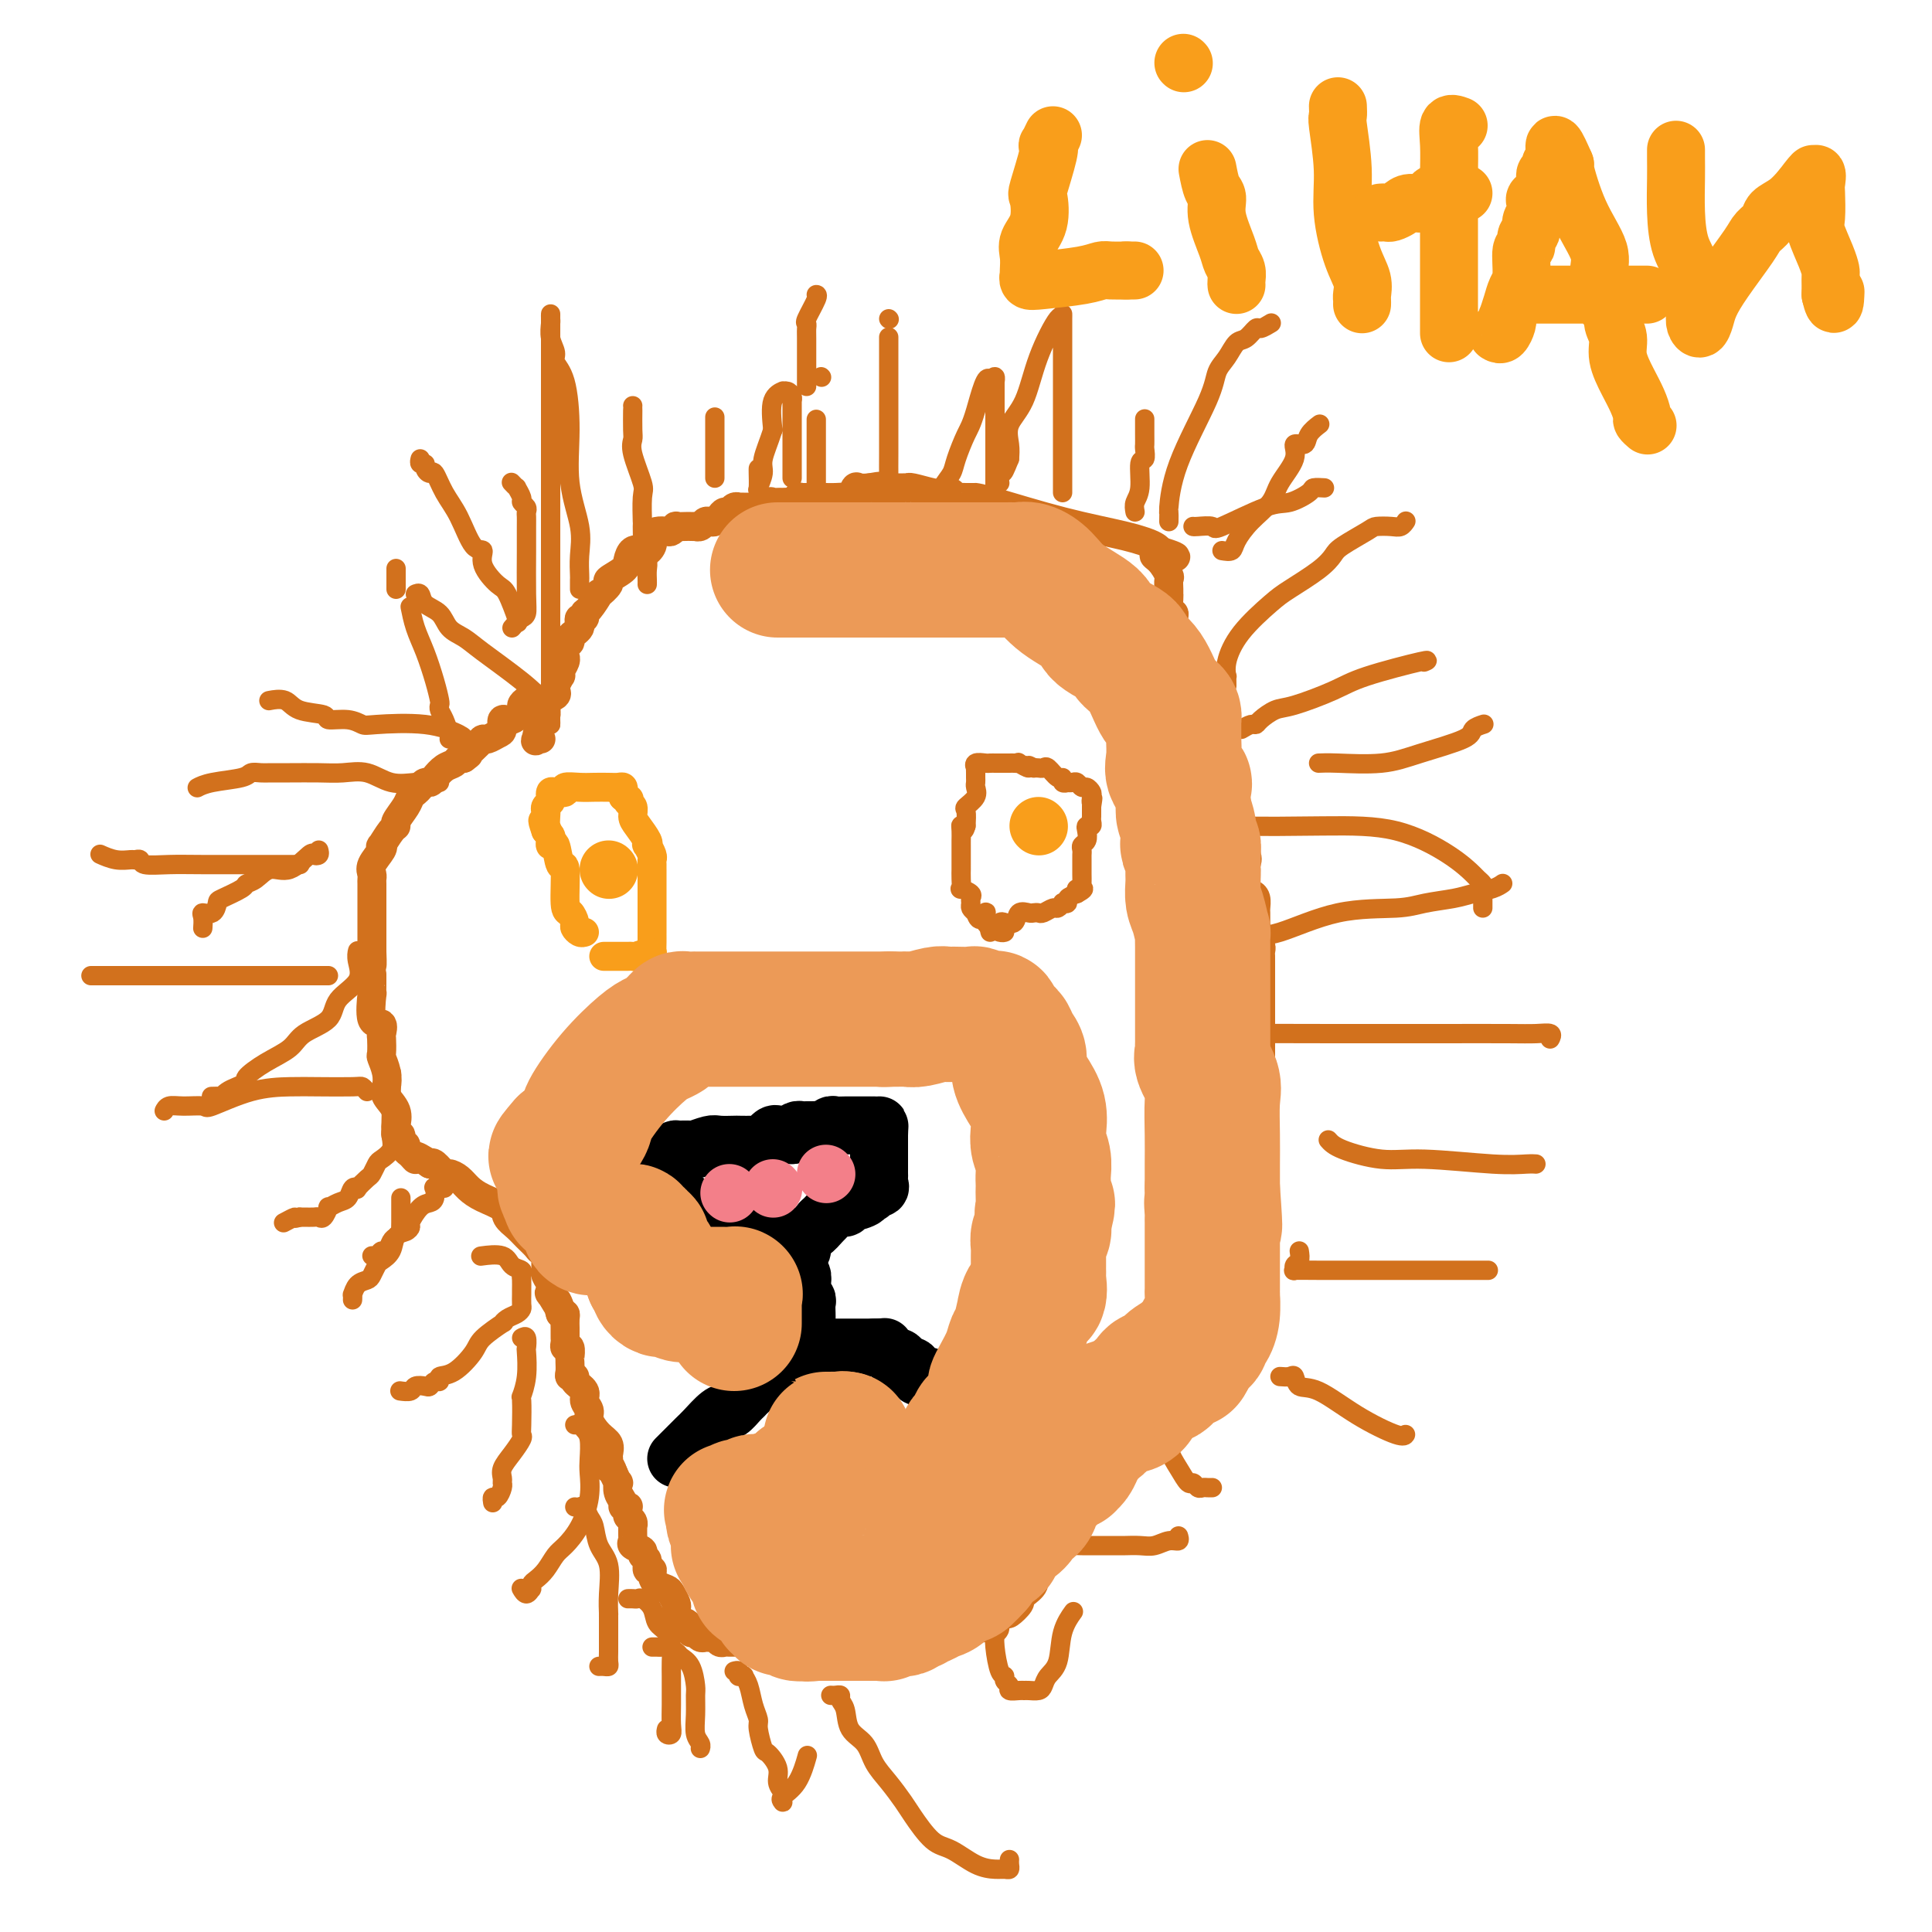 <svg viewBox='0 0 400 400' version='1.1' xmlns='http://www.w3.org/2000/svg' xmlns:xlink='http://www.w3.org/1999/xlink'><g fill='none' stroke='#D2711D' stroke-width='6' stroke-linecap='round' stroke-linejoin='round'><path d='M112,153c-0.400,-0.115 -0.801,-0.230 -1,0c-0.199,0.230 -0.198,0.804 0,0c0.198,-0.804 0.592,-2.986 1,-4c0.408,-1.014 0.831,-0.861 1,-1c0.169,-0.139 0.085,-0.569 0,-1'/><path d='M113,147c0.187,-1.106 0.154,-0.873 0,-1c-0.154,-0.127 -0.430,-0.616 0,-1c0.430,-0.384 1.565,-0.663 2,-1c0.435,-0.337 0.168,-0.733 0,-1c-0.168,-0.267 -0.237,-0.403 0,-1c0.237,-0.597 0.781,-1.653 1,-2c0.219,-0.347 0.111,0.014 0,0c-0.111,-0.014 -0.227,-0.403 0,-1c0.227,-0.597 0.797,-1.403 1,-2c0.203,-0.597 0.040,-0.986 0,-1c-0.040,-0.014 0.045,0.347 0,0c-0.045,-0.347 -0.219,-1.402 0,-2c0.219,-0.598 0.829,-0.737 1,-1c0.171,-0.263 -0.099,-0.649 0,-1c0.099,-0.351 0.566,-0.668 1,-1c0.434,-0.332 0.834,-0.681 1,-1c0.166,-0.319 0.099,-0.608 0,-1c-0.099,-0.392 -0.229,-0.887 0,-1c0.229,-0.113 0.815,0.158 1,0c0.185,-0.158 -0.033,-0.743 0,-1c0.033,-0.257 0.318,-0.187 1,-1c0.682,-0.813 1.763,-2.511 2,-3c0.237,-0.489 -0.368,0.231 0,0c0.368,-0.231 1.708,-1.414 2,-2c0.292,-0.586 -0.466,-0.574 0,-1c0.466,-0.426 2.156,-1.289 3,-2c0.844,-0.711 0.843,-1.268 1,-2c0.157,-0.732 0.474,-1.638 1,-2c0.526,-0.362 1.263,-0.181 2,0'/><path d='M133,114c2.175,-2.133 1.111,-0.467 1,0c-0.111,0.467 0.729,-0.266 1,-1c0.271,-0.734 -0.028,-1.468 0,-2c0.028,-0.532 0.384,-0.860 1,-1c0.616,-0.140 1.492,-0.090 2,0c0.508,0.090 0.646,0.220 1,0c0.354,-0.220 0.922,-0.791 1,-1c0.078,-0.209 -0.334,-0.056 0,0c0.334,0.056 1.413,0.016 2,0c0.587,-0.016 0.682,-0.008 1,0c0.318,0.008 0.859,0.016 1,0c0.141,-0.016 -0.117,-0.056 0,0c0.117,0.056 0.609,0.209 1,0c0.391,-0.209 0.682,-0.778 1,-1c0.318,-0.222 0.663,-0.097 1,0c0.337,0.097 0.667,0.166 1,0c0.333,-0.166 0.667,-0.566 1,-1c0.333,-0.434 0.663,-0.901 1,-1c0.337,-0.099 0.682,0.170 1,0c0.318,-0.170 0.610,-0.777 1,-1c0.390,-0.223 0.878,-0.060 1,0c0.122,0.060 -0.121,0.016 0,0c0.121,-0.016 0.607,-0.004 1,0c0.393,0.004 0.693,0.001 1,0c0.307,-0.001 0.621,-0.000 1,0c0.379,0.000 0.823,0.000 1,0c0.177,-0.000 0.089,-0.000 0,0'/><path d='M157,105c3.892,-1.332 1.621,-0.161 1,0c-0.621,0.161 0.406,-0.689 1,-1c0.594,-0.311 0.754,-0.084 1,0c0.246,0.084 0.578,0.023 1,0c0.422,-0.023 0.935,-0.010 1,0c0.065,0.010 -0.318,0.017 0,0c0.318,-0.017 1.339,-0.057 2,0c0.661,0.057 0.964,0.211 1,0c0.036,-0.211 -0.194,-0.789 0,-1c0.194,-0.211 0.812,-0.057 1,0c0.188,0.057 -0.052,0.015 0,0c0.052,-0.015 0.398,-0.004 1,0c0.602,0.004 1.460,0.001 2,0c0.540,-0.001 0.760,0.002 1,0c0.240,-0.002 0.498,-0.008 1,0c0.502,0.008 1.246,0.030 2,0c0.754,-0.030 1.516,-0.113 2,0c0.484,0.113 0.691,0.423 1,0c0.309,-0.423 0.722,-1.577 1,-2c0.278,-0.423 0.421,-0.114 1,0c0.579,0.114 1.594,0.033 2,0c0.406,-0.033 0.203,-0.016 0,0'/><path d='M180,101c3.611,-0.619 1.139,-0.166 1,0c-0.139,0.166 2.054,0.045 3,0c0.946,-0.045 0.646,-0.013 1,0c0.354,0.013 1.362,0.007 2,0c0.638,-0.007 0.905,-0.016 1,0c0.095,0.016 0.019,0.056 0,0c-0.019,-0.056 0.019,-0.207 1,0c0.981,0.207 2.906,0.774 4,1c1.094,0.226 1.358,0.113 2,0c0.642,-0.113 1.663,-0.227 2,0c0.337,0.227 -0.011,0.793 0,1c0.011,0.207 0.380,0.055 1,0c0.620,-0.055 1.491,-0.014 2,0c0.509,0.014 0.657,0.002 1,0c0.343,-0.002 0.880,0.005 1,0c0.120,-0.005 -0.178,-0.023 0,0c0.178,0.023 0.832,0.087 4,1c3.168,0.913 8.849,2.676 14,4c5.151,1.324 9.772,2.211 13,3c3.228,0.789 5.061,1.482 6,2c0.939,0.518 0.982,0.862 1,1c0.018,0.138 0.009,0.069 0,0'/><path d='M240,114c6.685,2.069 1.896,1.240 0,1c-1.896,-0.240 -0.900,0.107 0,1c0.900,0.893 1.706,2.331 2,3c0.294,0.669 0.078,0.569 0,1c-0.078,0.431 -0.017,1.393 0,2c0.017,0.607 -0.010,0.858 0,1c0.010,0.142 0.055,0.174 0,1c-0.055,0.826 -0.212,2.446 0,3c0.212,0.554 0.792,0.040 1,0c0.208,-0.040 0.045,0.392 0,1c-0.045,0.608 0.027,1.392 0,2c-0.027,0.608 -0.152,1.042 0,1c0.152,-0.042 0.580,-0.559 1,0c0.420,0.559 0.831,2.195 1,3c0.169,0.805 0.097,0.779 0,1c-0.097,0.221 -0.218,0.688 0,1c0.218,0.312 0.777,0.469 1,1c0.223,0.531 0.111,1.437 0,2c-0.111,0.563 -0.222,0.782 0,1c0.222,0.218 0.777,0.434 1,1c0.223,0.566 0.115,1.480 0,2c-0.115,0.520 -0.237,0.644 0,1c0.237,0.356 0.833,0.942 1,1c0.167,0.058 -0.095,-0.412 0,0c0.095,0.412 0.548,1.706 1,3'/><path d='M249,148c1.558,5.480 0.954,2.178 1,1c0.046,-1.178 0.744,-0.234 1,0c0.256,0.234 0.071,-0.244 0,0c-0.071,0.244 -0.026,1.208 0,2c0.026,0.792 0.034,1.412 0,2c-0.034,0.588 -0.110,1.145 0,2c0.110,0.855 0.406,2.007 1,3c0.594,0.993 1.487,1.827 2,3c0.513,1.173 0.645,2.685 1,4c0.355,1.315 0.932,2.433 1,4c0.068,1.567 -0.374,3.582 0,5c0.374,1.418 1.565,2.237 2,3c0.435,0.763 0.116,1.469 0,2c-0.116,0.531 -0.028,0.888 0,1c0.028,0.112 -0.003,-0.021 0,0c0.003,0.021 0.039,0.194 0,1c-0.039,0.806 -0.154,2.243 0,3c0.154,0.757 0.577,0.833 1,1c0.423,0.167 0.845,0.426 1,1c0.155,0.574 0.041,1.463 0,2c-0.041,0.537 -0.011,0.721 0,1c0.011,0.279 0.003,0.652 0,1c-0.003,0.348 -0.001,0.671 0,1c0.001,0.329 0.000,0.665 0,1'/><path d='M260,192c1.703,6.984 0.460,2.445 0,1c-0.460,-1.445 -0.137,0.204 0,1c0.137,0.796 0.089,0.738 0,1c-0.089,0.262 -0.220,0.844 0,1c0.220,0.156 0.791,-0.114 1,0c0.209,0.114 0.056,0.611 0,1c-0.056,0.389 -0.015,0.671 0,1c0.015,0.329 0.004,0.706 0,1c-0.004,0.294 -0.001,0.506 0,1c0.001,0.494 0.000,1.271 0,2c-0.000,0.729 -0.000,1.412 0,2c0.000,0.588 0.000,1.083 0,2c-0.000,0.917 -0.000,2.257 0,3c0.000,0.743 0.000,0.889 0,2c-0.000,1.111 -0.000,3.188 0,4c0.000,0.812 0.000,0.359 0,1c-0.000,0.641 -0.000,2.374 0,3c0.000,0.626 0.000,0.143 0,1c-0.000,0.857 -0.000,3.054 0,4c0.000,0.946 0.000,0.642 0,1c-0.000,0.358 -0.000,1.378 0,2c0.000,0.622 0.000,0.846 0,1c-0.000,0.154 -0.000,0.240 0,1c0.000,0.760 0.000,2.195 0,3c-0.000,0.805 -0.000,0.979 0,1c0.000,0.021 0.000,-0.110 0,0c-0.000,0.110 -0.000,0.460 0,1c0.000,0.540 0.000,1.270 0,2'/><path d='M261,236c0.155,7.063 0.041,2.720 0,1c-0.041,-1.720 -0.011,-0.816 0,0c0.011,0.816 0.003,1.546 0,2c-0.003,0.454 -0.001,0.632 0,1c0.001,0.368 0.000,0.925 0,1c-0.000,0.075 -0.000,-0.331 0,0c0.000,0.331 0.000,1.398 0,2c-0.000,0.602 -0.000,0.739 0,1c0.000,0.261 0.000,0.647 0,1c-0.000,0.353 -0.000,0.672 0,1c0.000,0.328 0.000,0.665 0,1c-0.000,0.335 -0.000,0.667 0,1c0.000,0.333 0.000,0.665 0,1c-0.000,0.335 -0.000,0.672 0,1c0.000,0.328 0.000,0.648 0,1c-0.000,0.352 -0.000,0.737 0,1c0.000,0.263 0.000,0.402 0,1c-0.000,0.598 -0.000,1.653 0,2c0.000,0.347 0.000,-0.013 0,0c-0.000,0.013 -0.000,0.399 0,1c0.000,0.601 0.000,1.417 0,2c-0.000,0.583 -0.000,0.932 0,1c0.000,0.068 0.000,-0.147 0,0c0.000,0.147 0.000,0.655 0,1c0.000,0.345 0.000,0.527 0,1c0.000,0.473 0.000,1.236 0,2'/><path d='M261,263c0.060,4.312 0.209,1.593 0,1c-0.209,-0.593 -0.778,0.939 -1,2c-0.222,1.061 -0.098,1.650 0,2c0.098,0.350 0.171,0.461 0,1c-0.171,0.539 -0.586,1.507 -1,2c-0.414,0.493 -0.828,0.510 -1,1c-0.172,0.490 -0.101,1.454 0,2c0.101,0.546 0.233,0.675 0,1c-0.233,0.325 -0.832,0.847 -1,1c-0.168,0.153 0.094,-0.061 0,0c-0.094,0.061 -0.544,0.398 -1,1c-0.456,0.602 -0.918,1.471 -1,2c-0.082,0.529 0.217,0.719 0,1c-0.217,0.281 -0.951,0.653 -1,1c-0.049,0.347 0.586,0.667 0,1c-0.586,0.333 -2.395,0.678 -3,1c-0.605,0.322 -0.007,0.622 0,1c0.007,0.378 -0.575,0.833 -1,1c-0.425,0.167 -0.691,0.045 -1,0c-0.309,-0.045 -0.660,-0.012 -1,0c-0.340,0.012 -0.669,0.003 -1,0c-0.331,-0.003 -0.666,-0.002 -1,0'/><path d='M246,285c-1.571,0.773 -0.998,0.206 -1,0c-0.002,-0.206 -0.578,-0.051 -1,0c-0.422,0.051 -0.691,-0.001 -1,0c-0.309,0.001 -0.660,0.057 -1,0c-0.340,-0.057 -0.669,-0.227 -1,0c-0.331,0.227 -0.663,0.849 -1,1c-0.337,0.151 -0.681,-0.171 -1,0c-0.319,0.171 -0.615,0.834 -1,1c-0.385,0.166 -0.859,-0.164 -1,0c-0.141,0.164 0.050,0.821 0,1c-0.050,0.179 -0.342,-0.121 -1,0c-0.658,0.121 -1.681,0.661 -2,1c-0.319,0.339 0.068,0.476 0,1c-0.068,0.524 -0.591,1.435 -1,2c-0.409,0.565 -0.705,0.782 -1,1'/><path d='M232,293c-0.951,1.123 -0.830,0.930 -1,1c-0.170,0.070 -0.632,0.403 -1,1c-0.368,0.597 -0.641,1.459 -1,2c-0.359,0.541 -0.804,0.761 -1,1c-0.196,0.239 -0.142,0.498 0,1c0.142,0.502 0.374,1.248 0,2c-0.374,0.752 -1.354,1.511 -2,2c-0.646,0.489 -0.958,0.709 -1,1c-0.042,0.291 0.186,0.654 0,1c-0.186,0.346 -0.786,0.673 -1,1c-0.214,0.327 -0.041,0.652 0,1c0.041,0.348 -0.049,0.718 0,1c0.049,0.282 0.239,0.475 0,1c-0.239,0.525 -0.905,1.383 -1,2c-0.095,0.617 0.381,0.992 0,1c-0.381,0.008 -1.619,-0.351 -2,0c-0.381,0.351 0.095,1.414 0,2c-0.095,0.586 -0.760,0.696 -1,1c-0.240,0.304 -0.054,0.803 0,1c0.054,0.197 -0.024,0.091 0,0c0.024,-0.091 0.150,-0.169 0,0c-0.150,0.169 -0.575,0.584 -1,1'/><path d='M219,317c-2.459,4.103 -2.108,2.360 -2,2c0.108,-0.360 -0.028,0.663 0,1c0.028,0.337 0.219,-0.012 0,0c-0.219,0.012 -0.847,0.384 -1,1c-0.153,0.616 0.171,1.477 0,2c-0.171,0.523 -0.837,0.707 -1,1c-0.163,0.293 0.176,0.695 0,1c-0.176,0.305 -0.868,0.514 -1,1c-0.132,0.486 0.297,1.248 0,2c-0.297,0.752 -1.321,1.493 -2,2c-0.679,0.507 -1.013,0.779 -1,1c0.013,0.221 0.372,0.393 0,1c-0.372,0.607 -1.476,1.651 -2,2c-0.524,0.349 -0.469,0.002 -1,0c-0.531,-0.002 -1.648,0.339 -2,1c-0.352,0.661 0.061,1.640 0,2c-0.061,0.360 -0.598,0.100 -1,0c-0.402,-0.100 -0.671,-0.041 -1,0c-0.329,0.041 -0.717,0.062 -1,0c-0.283,-0.062 -0.461,-0.209 -1,0c-0.539,0.209 -1.440,0.774 -2,1c-0.560,0.226 -0.780,0.113 -1,0'/><path d='M199,338c-2.045,0.635 -2.158,0.222 -2,0c0.158,-0.222 0.585,-0.252 0,0c-0.585,0.252 -2.183,0.785 -3,1c-0.817,0.215 -0.853,0.110 -1,0c-0.147,-0.110 -0.407,-0.226 -1,0c-0.593,0.226 -1.521,0.793 -2,1c-0.479,0.207 -0.510,0.056 -1,0c-0.490,-0.056 -1.441,-0.015 -2,0c-0.559,0.015 -0.727,0.004 -1,0c-0.273,-0.004 -0.650,-0.001 -1,0c-0.350,0.001 -0.671,0.000 -1,0c-0.329,-0.000 -0.665,-0.000 -1,0c-0.335,0.000 -0.667,0.000 -1,0c-0.333,-0.000 -0.665,-0.000 -1,0c-0.335,0.000 -0.672,0.000 -1,0c-0.328,-0.000 -0.648,-0.000 -1,0c-0.352,0.000 -0.737,0.000 -1,0c-0.263,-0.000 -0.402,-0.000 -1,0c-0.598,0.000 -1.653,0.000 -2,0c-0.347,-0.000 0.015,-0.000 0,0c-0.015,0.000 -0.407,0.000 -1,0c-0.593,-0.000 -1.386,-0.000 -2,0c-0.614,0.000 -1.050,0.000 -1,0c0.050,-0.000 0.585,-0.000 0,0c-0.585,0.000 -2.291,0.000 -3,0c-0.709,-0.000 -0.422,-0.000 -1,0c-0.578,0.000 -2.022,0.000 -3,0c-0.978,-0.000 -1.489,-0.000 -2,0'/><path d='M162,340c-6.072,0.309 -2.753,0.083 -2,0c0.753,-0.083 -1.059,-0.022 -2,0c-0.941,0.022 -1.011,0.006 -1,0c0.011,-0.006 0.101,-0.002 0,0c-0.101,0.002 -0.394,0.000 -1,0c-0.606,-0.000 -1.524,0.001 -2,0c-0.476,-0.001 -0.509,-0.004 -1,0c-0.491,0.004 -1.441,0.015 -2,0c-0.559,-0.015 -0.727,-0.057 -1,0c-0.273,0.057 -0.650,0.212 -1,0c-0.350,-0.212 -0.672,-0.793 -1,-1c-0.328,-0.207 -0.663,-0.041 -1,0c-0.337,0.041 -0.678,-0.042 -1,0c-0.322,0.042 -0.626,0.208 -1,0c-0.374,-0.208 -0.817,-0.791 -1,-1c-0.183,-0.209 -0.104,-0.045 0,0c0.104,0.045 0.234,-0.029 0,0c-0.234,0.029 -0.832,0.162 -1,0c-0.168,-0.162 0.095,-0.618 0,-1c-0.095,-0.382 -0.547,-0.691 -1,-1'/><path d='M142,336c-3.548,-0.799 -2.418,-0.795 -2,-1c0.418,-0.205 0.124,-0.618 0,-1c-0.124,-0.382 -0.078,-0.731 0,-1c0.078,-0.269 0.189,-0.457 0,-1c-0.189,-0.543 -0.676,-1.442 -1,-2c-0.324,-0.558 -0.483,-0.775 -1,-1c-0.517,-0.225 -1.391,-0.459 -2,-1c-0.609,-0.541 -0.952,-1.388 -1,-2c-0.048,-0.612 0.199,-0.990 0,-1c-0.199,-0.010 -0.846,0.348 -1,0c-0.154,-0.348 0.183,-1.403 0,-2c-0.183,-0.597 -0.886,-0.736 -1,-1c-0.114,-0.264 0.362,-0.653 0,-1c-0.362,-0.347 -1.561,-0.653 -2,-1c-0.439,-0.347 -0.117,-0.737 0,-1c0.117,-0.263 0.027,-0.399 0,-1c-0.027,-0.601 0.007,-1.666 0,-2c-0.007,-0.334 -0.055,0.065 0,0c0.055,-0.065 0.212,-0.592 0,-1c-0.212,-0.408 -0.793,-0.697 -1,-1c-0.207,-0.303 -0.040,-0.619 0,-1c0.040,-0.381 -0.045,-0.825 0,-1c0.045,-0.175 0.222,-0.079 0,0c-0.222,0.079 -0.843,0.142 -1,0c-0.157,-0.142 0.151,-0.488 0,-1c-0.151,-0.512 -0.762,-1.189 -1,-2c-0.238,-0.811 -0.102,-1.757 0,-2c0.102,-0.243 0.172,0.216 0,0c-0.172,-0.216 -0.586,-1.108 -1,-2'/><path d='M127,305c-0.845,-2.483 -0.959,-1.189 -1,-1c-0.041,0.189 -0.010,-0.726 0,-1c0.010,-0.274 -0.003,0.093 0,0c0.003,-0.093 0.021,-0.648 0,-1c-0.021,-0.352 -0.081,-0.503 0,-1c0.081,-0.497 0.305,-1.340 0,-2c-0.305,-0.660 -1.137,-1.135 -2,-2c-0.863,-0.865 -1.756,-2.119 -2,-3c-0.244,-0.881 0.160,-1.389 0,-2c-0.160,-0.611 -0.884,-1.326 -1,-2c-0.116,-0.674 0.375,-1.307 0,-2c-0.375,-0.693 -1.617,-1.446 -2,-2c-0.383,-0.554 0.094,-0.909 0,-1c-0.094,-0.091 -0.757,0.083 -1,0c-0.243,-0.083 -0.064,-0.422 0,-1c0.064,-0.578 0.013,-1.394 0,-2c-0.013,-0.606 0.011,-1.003 0,-1c-0.011,0.003 -0.055,0.404 0,0c0.055,-0.404 0.211,-1.615 0,-2c-0.211,-0.385 -0.789,0.055 -1,0c-0.211,-0.055 -0.057,-0.605 0,-1c0.057,-0.395 0.015,-0.634 0,-1c-0.015,-0.366 -0.003,-0.858 0,-1c0.003,-0.142 -0.002,0.067 0,0c0.002,-0.067 0.011,-0.410 0,-1c-0.011,-0.590 -0.041,-1.428 0,-2c0.041,-0.572 0.155,-0.878 0,-1c-0.155,-0.122 -0.577,-0.061 -1,0'/><path d='M116,272c-1.581,-5.143 -0.035,-1.500 0,-1c0.035,0.500 -1.441,-2.143 -2,-3c-0.559,-0.857 -0.202,0.072 0,0c0.202,-0.072 0.250,-1.147 0,-2c-0.250,-0.853 -0.799,-1.486 -1,-2c-0.201,-0.514 -0.054,-0.911 0,-1c0.054,-0.089 0.015,0.130 0,0c-0.015,-0.130 -0.007,-0.609 0,-1c0.007,-0.391 0.014,-0.696 0,-1c-0.014,-0.304 -0.048,-0.609 0,-1c0.048,-0.391 0.179,-0.867 0,-1c-0.179,-0.133 -0.668,0.078 -1,0c-0.332,-0.078 -0.506,-0.443 -1,-1c-0.494,-0.557 -1.308,-1.304 -2,-2c-0.692,-0.696 -1.263,-1.341 -2,-2c-0.737,-0.659 -1.639,-1.332 -2,-2c-0.361,-0.668 -0.181,-1.332 -1,-2c-0.819,-0.668 -2.638,-1.340 -4,-2c-1.362,-0.660 -2.266,-1.309 -3,-2c-0.734,-0.691 -1.296,-1.426 -2,-2c-0.704,-0.574 -1.550,-0.989 -2,-1c-0.450,-0.011 -0.506,0.382 -1,0c-0.494,-0.382 -1.427,-1.538 -2,-2c-0.573,-0.462 -0.787,-0.231 -1,0'/><path d='M89,241c-4.040,-2.807 -3.139,-1.324 -3,-1c0.139,0.324 -0.484,-0.509 -1,-1c-0.516,-0.491 -0.927,-0.638 -1,-1c-0.073,-0.362 0.191,-0.937 0,-1c-0.191,-0.063 -0.836,0.388 -1,0c-0.164,-0.388 0.154,-1.615 0,-2c-0.154,-0.385 -0.781,0.073 -1,0c-0.219,-0.073 -0.031,-0.676 0,-1c0.031,-0.324 -0.096,-0.368 0,-1c0.096,-0.632 0.414,-1.851 0,-3c-0.414,-1.149 -1.561,-2.228 -2,-3c-0.439,-0.772 -0.170,-1.237 0,-2c0.170,-0.763 0.241,-1.824 0,-3c-0.241,-1.176 -0.795,-2.467 -1,-3c-0.205,-0.533 -0.063,-0.310 0,-1c0.063,-0.690 0.045,-2.295 0,-3c-0.045,-0.705 -0.117,-0.509 0,-1c0.117,-0.491 0.424,-1.668 0,-2c-0.424,-0.332 -1.578,0.182 -2,-1c-0.422,-1.182 -0.113,-4.059 0,-5c0.113,-0.941 0.030,0.054 0,0c-0.030,-0.054 -0.009,-1.158 0,-2c0.009,-0.842 0.004,-1.421 0,-2'/><path d='M77,202c-0.464,-4.137 -0.124,-1.980 0,-2c0.124,-0.020 0.033,-2.217 0,-3c-0.033,-0.783 -0.009,-0.151 0,0c0.009,0.151 0.002,-0.177 0,-1c-0.002,-0.823 -0.001,-2.140 0,-3c0.001,-0.860 0.000,-1.262 0,-2c-0.000,-0.738 -0.000,-1.812 0,-2c0.000,-0.188 -0.000,0.511 0,0c0.000,-0.511 0.001,-2.230 0,-3c-0.001,-0.770 -0.002,-0.589 0,-1c0.002,-0.411 0.008,-1.413 0,-2c-0.008,-0.587 -0.030,-0.761 0,-1c0.030,-0.239 0.111,-0.545 0,-1c-0.111,-0.455 -0.416,-1.061 0,-2c0.416,-0.939 1.552,-2.213 2,-3c0.448,-0.787 0.209,-1.088 0,-1c-0.209,0.088 -0.389,0.564 0,0c0.389,-0.564 1.347,-2.168 2,-3c0.653,-0.832 1.001,-0.891 1,-1c-0.001,-0.109 -0.351,-0.266 0,-1c0.351,-0.734 1.403,-2.043 2,-3c0.597,-0.957 0.737,-1.562 1,-2c0.263,-0.438 0.647,-0.708 1,-1c0.353,-0.292 0.675,-0.607 1,-1c0.325,-0.393 0.654,-0.865 1,-1c0.346,-0.135 0.708,0.065 1,0c0.292,-0.065 0.512,-0.396 1,-1c0.488,-0.604 1.244,-1.482 2,-2c0.756,-0.518 1.511,-0.678 2,-1c0.489,-0.322 0.711,-0.806 1,-1c0.289,-0.194 0.644,-0.097 1,0'/><path d='M96,157c1.666,-1.205 0.831,-0.719 1,-1c0.169,-0.281 1.342,-1.331 2,-2c0.658,-0.669 0.802,-0.958 1,-1c0.198,-0.042 0.451,0.162 1,0c0.549,-0.162 1.395,-0.691 2,-1c0.605,-0.309 0.970,-0.397 1,-1c0.030,-0.603 -0.276,-1.720 0,-2c0.276,-0.280 1.136,0.279 2,0c0.864,-0.279 1.734,-1.395 2,-2c0.266,-0.605 -0.073,-0.698 0,-1c0.073,-0.302 0.558,-0.812 1,-1c0.442,-0.188 0.841,-0.054 1,0c0.159,0.054 0.080,0.027 0,0'/></g>
<g fill='none' stroke='#D2711D' stroke-width='4' stroke-linecap='round' stroke-linejoin='round'><path d='M242,108c0.015,-0.911 0.031,-1.822 0,-2c-0.031,-0.178 -0.107,0.379 0,-1c0.107,-1.379 0.399,-4.692 2,-9c1.601,-4.308 4.512,-9.611 6,-13c1.488,-3.389 1.555,-4.863 2,-6c0.445,-1.137 1.270,-1.936 2,-3c0.730,-1.064 1.366,-2.394 2,-3c0.634,-0.606 1.267,-0.488 2,-1c0.733,-0.512 1.568,-1.653 2,-2c0.432,-0.347 0.463,0.099 1,0c0.537,-0.099 1.582,-0.743 2,-1c0.418,-0.257 0.209,-0.129 0,0'/><path d='M247,109c0.079,0.031 0.158,0.063 1,0c0.842,-0.063 2.447,-0.219 3,0c0.553,0.219 0.055,0.815 2,0c1.945,-0.815 6.332,-3.042 9,-4c2.668,-0.958 3.615,-0.649 5,-1c1.385,-0.351 3.206,-1.362 4,-2c0.794,-0.638 0.560,-0.903 1,-1c0.440,-0.097 1.554,-0.028 2,0c0.446,0.028 0.223,0.014 0,0'/><path d='M257,151c0.743,-0.438 1.485,-0.875 2,-1c0.515,-0.125 0.801,0.063 1,0c0.199,-0.063 0.310,-0.375 1,-1c0.690,-0.625 1.959,-1.562 3,-2c1.041,-0.438 1.855,-0.376 4,-1c2.145,-0.624 5.622,-1.932 8,-3c2.378,-1.068 3.658,-1.894 7,-3c3.342,-1.106 8.746,-2.490 11,-3c2.254,-0.510 1.358,-0.146 1,0c-0.358,0.146 -0.179,0.073 0,0'/><path d='M253,169c-0.038,0.310 -0.076,0.620 0,1c0.076,0.380 0.266,0.830 4,1c3.734,0.170 11.014,0.059 17,0c5.986,-0.059 10.680,-0.065 15,1c4.320,1.065 8.268,3.201 11,5c2.732,1.799 4.249,3.259 5,4c0.751,0.741 0.737,0.762 1,1c0.263,0.238 0.802,0.695 1,1c0.198,0.305 0.053,0.460 0,1c-0.053,0.540 -0.014,1.464 0,2c0.014,0.536 0.004,0.683 0,1c-0.004,0.317 -0.001,0.805 0,1c0.001,0.195 0.001,0.098 0,0'/><path d='M255,213c0.055,0.423 0.110,0.845 0,1c-0.110,0.155 -0.385,0.042 3,0c3.385,-0.042 10.431,-0.012 18,0c7.569,0.012 15.660,0.007 22,0c6.340,-0.007 10.928,-0.016 14,0c3.072,0.016 4.628,0.056 6,0c1.372,-0.056 2.562,-0.207 3,0c0.438,0.207 0.125,0.774 0,1c-0.125,0.226 -0.063,0.113 0,0'/><path d='M269,259c0.117,0.762 0.234,1.525 0,2c-0.234,0.475 -0.821,0.663 -1,1c-0.179,0.337 0.048,0.822 0,1c-0.048,0.178 -0.371,0.048 0,0c0.371,-0.048 1.438,-0.013 5,0c3.562,0.013 9.620,0.003 15,0c5.380,-0.003 10.081,-0.001 13,0c2.919,0.001 4.055,0.000 5,0c0.945,-0.000 1.699,-0.000 2,0c0.301,0.000 0.151,0.000 0,0'/><path d='M255,197c0.092,0.052 0.185,0.105 0,0c-0.185,-0.105 -0.647,-0.367 0,-1c0.647,-0.633 2.404,-1.637 4,-2c1.596,-0.363 3.032,-0.086 6,-1c2.968,-0.914 7.469,-3.018 12,-4c4.531,-0.982 9.094,-0.840 12,-1c2.906,-0.160 4.155,-0.621 6,-1c1.845,-0.379 4.284,-0.676 6,-1c1.716,-0.324 2.707,-0.674 4,-1c1.293,-0.326 2.886,-0.626 4,-1c1.114,-0.374 1.747,-0.821 2,-1c0.253,-0.179 0.127,-0.089 0,0'/><path d='M275,236c0.535,0.611 1.071,1.221 3,2c1.929,0.779 5.253,1.725 8,2c2.747,0.275 4.918,-0.123 9,0c4.082,0.123 10.073,0.765 14,1c3.927,0.235 5.788,0.063 7,0c1.212,-0.063 1.775,-0.018 2,0c0.225,0.018 0.113,0.009 0,0'/><path d='M273,158c0.844,-0.040 1.688,-0.080 4,0c2.312,0.080 6.091,0.281 9,0c2.909,-0.281 4.948,-1.042 8,-2c3.052,-0.958 7.117,-2.112 9,-3c1.883,-0.888 1.584,-1.508 2,-2c0.416,-0.492 1.547,-0.855 2,-1c0.453,-0.145 0.226,-0.073 0,0'/><path d='M254,142c-0.013,-0.899 -0.026,-1.799 0,-2c0.026,-0.201 0.090,0.296 0,0c-0.090,-0.296 -0.334,-1.384 0,-3c0.334,-1.616 1.245,-3.760 3,-6c1.755,-2.240 4.354,-4.577 6,-6c1.646,-1.423 2.339,-1.933 4,-3c1.661,-1.067 4.288,-2.692 6,-4c1.712,-1.308 2.507,-2.298 3,-3c0.493,-0.702 0.685,-1.115 2,-2c1.315,-0.885 3.754,-2.241 5,-3c1.246,-0.759 1.301,-0.922 2,-1c0.699,-0.078 2.043,-0.073 3,0c0.957,0.073 1.527,0.212 2,0c0.473,-0.212 0.849,-0.775 1,-1c0.151,-0.225 0.075,-0.113 0,0'/><path d='M253,114c0.793,0.131 1.586,0.263 2,0c0.414,-0.263 0.448,-0.920 1,-2c0.552,-1.080 1.620,-2.585 3,-4c1.380,-1.415 3.070,-2.742 4,-4c0.930,-1.258 1.098,-2.448 2,-4c0.902,-1.552 2.536,-3.467 3,-5c0.464,-1.533 -0.243,-2.684 0,-3c0.243,-0.316 1.436,0.204 2,0c0.564,-0.204 0.498,-1.132 1,-2c0.502,-0.868 1.572,-1.677 2,-2c0.428,-0.323 0.214,-0.162 0,0'/><path d='M235,106c-0.121,-0.653 -0.243,-1.306 0,-2c0.243,-0.694 0.850,-1.428 1,-3c0.150,-1.572 -0.156,-3.981 0,-5c0.156,-1.019 0.774,-0.649 1,-1c0.226,-0.351 0.061,-1.425 0,-2c-0.061,-0.575 -0.016,-0.651 0,-1c0.016,-0.349 0.004,-0.970 0,-2c-0.004,-1.030 -0.001,-2.470 0,-3c0.001,-0.530 0.000,-0.152 0,0c-0.000,0.152 -0.000,0.076 0,0'/><path d='M220,102c-0.000,-0.269 -0.000,-0.539 0,-1c0.000,-0.461 0.000,-1.114 0,-2c-0.000,-0.886 -0.000,-2.004 0,-3c0.000,-0.996 0.000,-1.869 0,-3c-0.000,-1.131 -0.000,-2.519 0,-4c0.000,-1.481 0.000,-3.056 0,-5c-0.000,-1.944 -0.000,-4.257 0,-6c0.000,-1.743 0.000,-2.917 0,-4c-0.000,-1.083 -0.000,-2.076 0,-3c0.000,-0.924 0.001,-1.781 0,-3c-0.001,-1.219 -0.005,-2.802 0,-3c0.005,-0.198 0.018,0.988 0,1c-0.018,0.012 -0.068,-1.151 -1,0c-0.932,1.151 -2.747,4.615 -4,8c-1.253,3.385 -1.944,6.691 -3,9c-1.056,2.309 -2.477,3.622 -3,5c-0.523,1.378 -0.150,2.822 0,4c0.150,1.178 0.075,2.089 0,3'/><path d='M209,95c-1.944,4.912 -1.306,2.192 -1,1c0.306,-1.192 0.278,-0.856 0,0c-0.278,0.856 -0.806,2.230 -1,3c-0.194,0.770 -0.056,0.934 0,1c0.056,0.066 0.028,0.033 0,0'/><path d='M206,103c-0.000,-0.288 -0.000,-0.577 0,-1c0.000,-0.423 0.000,-0.981 0,-1c-0.000,-0.019 -0.000,0.499 0,0c0.000,-0.499 0.000,-2.017 0,-3c-0.000,-0.983 -0.000,-1.433 0,-2c0.000,-0.567 0.000,-1.251 0,-2c-0.000,-0.749 -0.000,-1.564 0,-2c0.000,-0.436 0.000,-0.492 0,-1c-0.000,-0.508 -0.000,-1.466 0,-2c0.000,-0.534 0.000,-0.644 0,-1c-0.000,-0.356 -0.000,-0.959 0,-2c0.000,-1.041 0.000,-2.522 0,-3c-0.000,-0.478 -0.000,0.045 0,0c0.000,-0.045 0.001,-0.657 0,-1c-0.001,-0.343 -0.003,-0.415 0,-1c0.003,-0.585 0.011,-1.683 0,-2c-0.011,-0.317 -0.041,0.145 0,0c0.041,-0.145 0.155,-0.899 0,-1c-0.155,-0.101 -0.577,0.449 -1,1'/><path d='M205,79c-0.743,-2.587 -2.100,2.946 -3,6c-0.900,3.054 -1.344,3.628 -2,5c-0.656,1.372 -1.523,3.543 -2,5c-0.477,1.457 -0.564,2.201 -1,3c-0.436,0.799 -1.220,1.654 -2,3c-0.780,1.346 -1.556,3.185 -2,4c-0.444,0.815 -0.558,0.607 -1,1c-0.442,0.393 -1.214,1.388 -2,2c-0.786,0.612 -1.588,0.842 -2,1c-0.412,0.158 -0.436,0.245 -1,1c-0.564,0.755 -1.668,2.177 -2,2c-0.332,-0.177 0.107,-1.952 0,-3c-0.107,-1.048 -0.761,-1.369 -1,-2c-0.239,-0.631 -0.064,-1.574 0,-3c0.064,-1.426 0.017,-3.337 0,-5c-0.017,-1.663 -0.005,-3.080 0,-5c0.005,-1.920 0.001,-4.343 0,-7c-0.001,-2.657 -0.000,-5.547 0,-8c0.000,-2.453 0.000,-4.468 0,-6c-0.000,-1.532 -0.000,-2.581 0,-3c0.000,-0.419 0.000,-0.210 0,0'/><path d='M184,66c0.000,0.000 0.100,0.100 0.1,0.1'/><path d='M164,99c-0.000,-0.307 -0.000,-0.615 0,-1c0.000,-0.385 0.000,-0.849 0,-2c-0.000,-1.151 -0.000,-2.990 0,-4c0.000,-1.010 0.000,-1.193 0,-2c-0.000,-0.807 -0.000,-2.240 0,-3c0.000,-0.760 0.001,-0.847 0,-1c-0.001,-0.153 -0.003,-0.370 0,-1c0.003,-0.630 0.011,-1.671 0,-2c-0.011,-0.329 -0.039,0.055 0,0c0.039,-0.055 0.147,-0.548 0,-1c-0.147,-0.452 -0.548,-0.864 -1,-1c-0.452,-0.136 -0.956,0.005 -1,0c-0.044,-0.005 0.373,-0.155 0,0c-0.373,0.155 -1.535,0.616 -2,2c-0.465,1.384 -0.232,3.692 0,6'/><path d='M160,89c-0.779,2.460 -1.725,4.610 -2,6c-0.275,1.390 0.123,2.019 0,3c-0.123,0.981 -0.765,2.315 -1,3c-0.235,0.685 -0.063,0.720 0,0c0.063,-0.720 0.017,-2.194 0,-3c-0.017,-0.806 -0.005,-0.945 0,-1c0.005,-0.055 0.002,-0.028 0,0'/><path d='M148,99c0.000,-1.505 0.000,-3.010 0,-4c0.000,-0.990 0.000,-1.464 0,-2c0.000,-0.536 0.000,-1.133 0,-1c0.000,0.133 0.000,0.997 0,0c0.000,-0.997 0.000,-3.856 0,-5c0.000,-1.144 0.000,-0.572 0,0'/><path d='M134,121c0.008,-0.240 0.016,-0.481 0,-1c-0.016,-0.519 -0.057,-1.317 0,-2c0.057,-0.683 0.212,-1.250 0,-2c-0.212,-0.750 -0.789,-1.682 -1,-2c-0.211,-0.318 -0.054,-0.021 0,-1c0.054,-0.979 0.007,-3.235 0,-4c-0.007,-0.765 0.026,-0.040 0,-1c-0.026,-0.960 -0.112,-3.606 0,-5c0.112,-1.394 0.422,-1.536 0,-3c-0.422,-1.464 -1.577,-4.249 -2,-6c-0.423,-1.751 -0.113,-2.469 0,-3c0.113,-0.531 0.030,-0.874 0,-2c-0.030,-1.126 -0.008,-3.034 0,-4c0.008,-0.966 0.002,-0.990 0,-1c-0.002,-0.010 -0.001,-0.005 0,0'/><path d='M169,105c0.000,-0.203 0.000,-0.406 0,-1c0.000,-0.594 0.000,-1.579 0,-2c0.000,-0.421 0.000,-0.276 0,-1c0.000,-0.724 0.000,-2.315 0,-3c0.000,-0.685 0.000,-0.464 0,-1c0.000,-0.536 0.000,-1.829 0,-3c0.000,-1.171 0.000,-2.221 0,-3c0.000,-0.779 0.000,-1.287 0,-2c0.000,-0.713 0.000,-1.632 0,-2c0.000,-0.368 0.000,-0.184 0,0'/><path d='M170,78c0.000,0.000 0.100,0.100 0.1,0.1'/><path d='M167,80c0.000,-1.715 0.001,-3.430 0,-4c-0.001,-0.570 -0.002,0.005 0,-1c0.002,-1.005 0.008,-3.590 0,-5c-0.008,-1.410 -0.030,-1.646 0,-2c0.030,-0.354 0.113,-0.827 0,-1c-0.113,-0.173 -0.423,-0.046 0,-1c0.423,-0.954 1.577,-2.988 2,-4c0.423,-1.012 0.114,-1.003 0,-1c-0.114,0.003 -0.033,0.001 0,0c0.033,-0.001 0.016,-0.000 0,0'/><path d='M120,122c0.001,-0.316 0.002,-0.633 0,-1c-0.002,-0.367 -0.008,-0.785 0,-1c0.008,-0.215 0.031,-0.226 0,-1c-0.031,-0.774 -0.115,-2.311 0,-4c0.115,-1.689 0.429,-3.531 0,-6c-0.429,-2.469 -1.603,-5.567 -2,-9c-0.397,-3.433 -0.019,-7.201 0,-11c0.019,-3.799 -0.321,-7.627 -1,-10c-0.679,-2.373 -1.699,-3.290 -2,-4c-0.301,-0.710 0.115,-1.214 0,-2c-0.115,-0.786 -0.763,-1.854 -1,-3c-0.237,-1.146 -0.064,-2.368 0,-3c0.064,-0.632 0.017,-0.673 0,-1c-0.017,-0.327 -0.005,-0.939 0,-1c0.005,-0.061 0.001,0.429 0,1c-0.001,0.571 -0.000,1.222 0,4c0.000,2.778 0.000,7.684 0,13c-0.000,5.316 -0.000,11.044 0,16c0.000,4.956 0.000,9.142 0,13c-0.000,3.858 -0.000,7.388 0,11c0.000,3.612 0.000,7.306 0,11'/><path d='M114,134c0.000,12.117 0.000,8.911 0,9c0.000,0.089 -0.000,3.474 0,5c0.000,1.526 -0.000,1.192 0,1c0.000,-0.192 0.000,-0.244 0,0c-0.000,0.244 0.000,0.784 0,1c0.000,0.216 0.000,0.108 0,0'/><path d='M114,150c0.019,-0.192 0.039,-0.383 0,-1c-0.039,-0.617 -0.136,-1.659 -1,-3c-0.864,-1.341 -2.495,-2.982 -5,-5c-2.505,-2.018 -5.883,-4.413 -8,-6c-2.117,-1.587 -2.973,-2.366 -4,-3c-1.027,-0.634 -2.226,-1.122 -3,-2c-0.774,-0.878 -1.122,-2.144 -2,-3c-0.878,-0.856 -2.287,-1.302 -3,-2c-0.713,-0.698 -0.730,-1.650 -1,-2c-0.270,-0.350 -0.791,-0.100 -1,0c-0.209,0.100 -0.104,0.050 0,0'/><path d='M108,128c0.423,-0.206 0.845,-0.412 1,-1c0.155,-0.588 0.041,-1.558 0,-4c-0.041,-2.442 -0.010,-6.356 0,-9c0.010,-2.644 -0.001,-4.018 0,-5c0.001,-0.982 0.016,-1.571 0,-2c-0.016,-0.429 -0.061,-0.697 0,-1c0.061,-0.303 0.228,-0.640 0,-1c-0.228,-0.360 -0.849,-0.741 -1,-1c-0.151,-0.259 0.170,-0.395 0,-1c-0.170,-0.605 -0.829,-1.678 -1,-2c-0.171,-0.322 0.146,0.105 0,0c-0.146,-0.105 -0.756,-0.744 -1,-1c-0.244,-0.256 -0.122,-0.128 0,0'/><path d='M96,153c0.087,-0.198 0.174,-0.397 -1,-1c-1.174,-0.603 -3.608,-1.611 -7,-2c-3.392,-0.389 -7.742,-0.160 -10,0c-2.258,0.160 -2.426,0.251 -3,0c-0.574,-0.251 -1.556,-0.845 -3,-1c-1.444,-0.155 -3.351,0.130 -4,0c-0.649,-0.130 -0.041,-0.676 -1,-1c-0.959,-0.324 -3.484,-0.427 -5,-1c-1.516,-0.573 -2.024,-1.616 -3,-2c-0.976,-0.384 -2.422,-0.110 -3,0c-0.578,0.110 -0.289,0.055 0,0'/><path d='M91,162c-0.625,0.016 -1.251,0.033 -2,0c-0.749,-0.033 -1.622,-0.114 -3,0c-1.378,0.114 -3.260,0.423 -5,0c-1.740,-0.423 -3.338,-1.577 -5,-2c-1.662,-0.423 -3.390,-0.113 -5,0c-1.610,0.113 -3.104,0.029 -5,0c-1.896,-0.029 -4.195,-0.005 -6,0c-1.805,0.005 -3.116,-0.010 -4,0c-0.884,0.010 -1.340,0.045 -2,0c-0.660,-0.045 -1.522,-0.169 -2,0c-0.478,0.169 -0.571,0.633 -2,1c-1.429,0.367 -4.192,0.637 -6,1c-1.808,0.363 -2.659,0.818 -3,1c-0.341,0.182 -0.170,0.091 0,0'/><path d='M66,176c0.108,0.397 0.216,0.794 0,1c-0.216,0.206 -0.757,0.219 -1,0c-0.243,-0.219 -0.188,-0.672 -1,0c-0.812,0.672 -2.491,2.469 -4,3c-1.509,0.531 -2.849,-0.205 -4,0c-1.151,0.205 -2.112,1.349 -3,2c-0.888,0.651 -1.704,0.809 -2,1c-0.296,0.191 -0.073,0.415 -1,1c-0.927,0.585 -3.005,1.532 -4,2c-0.995,0.468 -0.908,0.459 -1,1c-0.092,0.541 -0.364,1.634 -1,2c-0.636,0.366 -1.634,0.007 -2,0c-0.366,-0.007 -0.098,0.338 0,1c0.098,0.662 0.026,1.640 0,2c-0.026,0.360 -0.008,0.103 0,0c0.008,-0.103 0.004,-0.051 0,0'/><path d='M74,197c0.031,-0.130 0.062,-0.261 0,0c-0.062,0.261 -0.215,0.912 0,2c0.215,1.088 0.800,2.612 0,4c-0.800,1.388 -2.986,2.639 -4,4c-1.014,1.361 -0.858,2.830 -2,4c-1.142,1.170 -3.583,2.040 -5,3c-1.417,0.960 -1.811,2.012 -3,3c-1.189,0.988 -3.172,1.914 -5,3c-1.828,1.086 -3.499,2.333 -4,3c-0.501,0.667 0.169,0.753 0,1c-0.169,0.247 -1.177,0.655 -2,1c-0.823,0.345 -1.461,0.628 -2,1c-0.539,0.372 -0.980,0.832 -1,1c-0.020,0.168 0.379,0.045 0,0c-0.379,-0.045 -1.537,-0.013 -2,0c-0.463,0.013 -0.232,0.006 0,0'/><path d='M80,222c0.423,-0.101 0.845,-0.201 1,0c0.155,0.201 0.041,0.704 0,1c-0.041,0.296 -0.009,0.386 0,1c0.009,0.614 -0.004,1.751 0,3c0.004,1.249 0.026,2.610 0,4c-0.026,1.390 -0.101,2.810 0,4c0.101,1.190 0.379,2.149 0,3c-0.379,0.851 -1.416,1.594 -2,2c-0.584,0.406 -0.716,0.473 -1,1c-0.284,0.527 -0.720,1.512 -1,2c-0.280,0.488 -0.403,0.477 -1,1c-0.597,0.523 -1.668,1.579 -2,2c-0.332,0.421 0.075,0.208 0,0c-0.075,-0.208 -0.632,-0.412 -1,0c-0.368,0.412 -0.546,1.438 -1,2c-0.454,0.562 -1.183,0.658 -2,1c-0.817,0.342 -1.724,0.929 -2,1c-0.276,0.071 0.077,-0.373 0,0c-0.077,0.373 -0.584,1.564 -1,2c-0.416,0.436 -0.740,0.117 -1,0c-0.260,-0.117 -0.455,-0.031 -1,0c-0.545,0.031 -1.442,0.009 -2,0c-0.558,-0.009 -0.779,-0.004 -1,0'/><path d='M62,252c-1.655,0.560 -0.792,-0.042 -1,0c-0.208,0.042 -1.488,0.726 -2,1c-0.512,0.274 -0.256,0.137 0,0'/><path d='M83,248c-0.000,0.328 -0.000,0.656 0,1c0.000,0.344 0.001,0.704 0,1c-0.001,0.296 -0.003,0.527 0,1c0.003,0.473 0.012,1.186 0,2c-0.012,0.814 -0.045,1.729 0,2c0.045,0.271 0.167,-0.100 0,0c-0.167,0.100 -0.622,0.672 -1,1c-0.378,0.328 -0.679,0.414 -1,1c-0.321,0.586 -0.660,1.674 -1,2c-0.340,0.326 -0.679,-0.108 -1,0c-0.321,0.108 -0.625,0.760 -1,1c-0.375,0.240 -0.821,0.069 -1,0c-0.179,-0.069 -0.089,-0.034 0,0'/><path d='M76,226c-0.373,-0.422 -0.745,-0.844 -1,-1c-0.255,-0.156 -0.391,-0.044 -2,0c-1.609,0.044 -4.691,0.022 -7,0c-2.309,-0.022 -3.847,-0.044 -6,0c-2.153,0.044 -4.923,0.154 -8,1c-3.077,0.846 -6.460,2.426 -8,3c-1.540,0.574 -1.236,0.140 -2,0c-0.764,-0.140 -2.597,0.014 -4,0c-1.403,-0.014 -2.378,-0.196 -3,0c-0.622,0.196 -0.892,0.770 -1,1c-0.108,0.230 -0.054,0.115 0,0'/><path d='M68,202c-0.598,0.000 -1.196,0.000 -2,0c-0.804,0.000 -1.815,0.000 -4,0c-2.185,-0.000 -5.546,0.000 -11,0c-5.454,0.000 -13.003,0.000 -18,0c-4.997,-0.000 -7.443,0.000 -9,0c-1.557,-0.000 -2.227,-0.000 -3,0c-0.773,0.000 -1.649,0.000 -2,0c-0.351,0.000 -0.175,0.000 0,0'/><path d='M62,179c0.196,0.001 0.392,0.001 -1,0c-1.392,-0.001 -4.372,-0.004 -8,0c-3.628,0.004 -7.904,0.015 -11,0c-3.096,-0.015 -5.013,-0.057 -7,0c-1.987,0.057 -4.043,0.212 -5,0c-0.957,-0.212 -0.814,-0.793 -1,-1c-0.186,-0.207 -0.702,-0.042 -1,0c-0.298,0.042 -0.379,-0.040 -1,0c-0.621,0.040 -1.783,0.203 -3,0c-1.217,-0.203 -2.491,-0.772 -3,-1c-0.509,-0.228 -0.255,-0.114 0,0'/><path d='M93,153c0.083,-0.136 0.166,-0.272 0,-1c-0.166,-0.728 -0.583,-2.047 -1,-3c-0.417,-0.953 -0.836,-1.538 -1,-2c-0.164,-0.462 -0.075,-0.800 0,-1c0.075,-0.200 0.136,-0.261 0,-1c-0.136,-0.739 -0.467,-2.157 -1,-4c-0.533,-1.843 -1.267,-4.113 -2,-6c-0.733,-1.887 -1.467,-3.393 -2,-5c-0.533,-1.607 -0.867,-3.316 -1,-4c-0.133,-0.684 -0.067,-0.342 0,0'/><path d='M82,122c0.000,-0.083 0.000,-0.167 0,-1c0.000,-0.833 0.000,-2.417 0,-3c-0.000,-0.583 0.000,-0.167 0,0c-0.000,0.167 0.000,0.083 0,0'/><path d='M106,130c0.371,-0.452 0.743,-0.904 1,-1c0.257,-0.096 0.400,0.162 0,-1c-0.400,-1.162 -1.342,-3.746 -2,-5c-0.658,-1.254 -1.033,-1.178 -2,-2c-0.967,-0.822 -2.528,-2.543 -3,-4c-0.472,-1.457 0.144,-2.651 0,-3c-0.144,-0.349 -1.046,0.146 -2,-1c-0.954,-1.146 -1.958,-3.931 -3,-6c-1.042,-2.069 -2.120,-3.420 -3,-5c-0.880,-1.580 -1.560,-3.389 -2,-4c-0.440,-0.611 -0.640,-0.024 -1,0c-0.360,0.024 -0.881,-0.516 -1,-1c-0.119,-0.484 0.164,-0.913 0,-1c-0.164,-0.087 -0.775,0.169 -1,0c-0.225,-0.169 -0.064,-0.763 0,-1c0.064,-0.237 0.032,-0.119 0,0'/><path d='M92,246c-0.840,0.053 -1.681,0.106 -2,0c-0.319,-0.106 -0.118,-0.372 0,0c0.118,0.372 0.151,1.381 0,2c-0.151,0.619 -0.487,0.849 -1,1c-0.513,0.151 -1.202,0.224 -2,1c-0.798,0.776 -1.704,2.256 -2,3c-0.296,0.744 0.019,0.753 0,1c-0.019,0.247 -0.372,0.734 -1,1c-0.628,0.266 -1.530,0.313 -2,1c-0.470,0.687 -0.506,2.016 -1,3c-0.494,0.984 -1.445,1.624 -2,2c-0.555,0.376 -0.713,0.487 -1,1c-0.287,0.513 -0.704,1.429 -1,2c-0.296,0.571 -0.472,0.798 -1,1c-0.528,0.202 -1.410,0.380 -2,1c-0.590,0.620 -0.890,1.682 -1,2c-0.110,0.318 -0.030,-0.107 0,0c0.030,0.107 0.008,0.745 0,1c-0.008,0.255 -0.004,0.128 0,0'/><path d='M100,260c-0.409,0.054 -0.817,0.109 0,0c0.817,-0.109 2.860,-0.381 4,0c1.140,0.381 1.377,1.416 2,2c0.623,0.584 1.631,0.719 2,1c0.369,0.281 0.099,0.709 0,1c-0.099,0.291 -0.026,0.445 0,1c0.026,0.555 0.005,1.511 0,2c-0.005,0.489 0.007,0.512 0,1c-0.007,0.488 -0.031,1.442 0,2c0.031,0.558 0.117,0.721 0,1c-0.117,0.279 -0.438,0.672 -1,1c-0.562,0.328 -1.367,0.589 -2,1c-0.633,0.411 -1.096,0.972 -1,1c0.096,0.028 0.750,-0.477 0,0c-0.750,0.477 -2.904,1.936 -4,3c-1.096,1.064 -1.134,1.734 -2,3c-0.866,1.266 -2.561,3.127 -4,4c-1.439,0.873 -2.622,0.756 -3,1c-0.378,0.244 0.049,0.849 0,1c-0.049,0.151 -0.575,-0.152 -1,0c-0.425,0.152 -0.748,0.759 -1,1c-0.252,0.241 -0.432,0.117 -1,0c-0.568,-0.117 -1.523,-0.227 -2,0c-0.477,0.227 -0.474,0.792 -1,1c-0.526,0.208 -1.579,0.059 -2,0c-0.421,-0.059 -0.211,-0.030 0,0'/><path d='M108,277c0.420,-0.228 0.841,-0.456 1,0c0.159,0.456 0.057,1.596 0,2c-0.057,0.404 -0.068,0.073 0,1c0.068,0.927 0.214,3.113 0,5c-0.214,1.887 -0.788,3.474 -1,4c-0.212,0.526 -0.062,-0.008 0,1c0.062,1.008 0.037,3.558 0,5c-0.037,1.442 -0.087,1.776 0,2c0.087,0.224 0.310,0.336 0,1c-0.310,0.664 -1.154,1.878 -2,3c-0.846,1.122 -1.693,2.151 -2,3c-0.307,0.849 -0.072,1.519 0,2c0.072,0.481 -0.019,0.774 0,1c0.019,0.226 0.149,0.387 0,1c-0.149,0.613 -0.576,1.680 -1,2c-0.424,0.320 -0.845,-0.106 -1,0c-0.155,0.106 -0.044,0.745 0,1c0.044,0.255 0.022,0.128 0,0'/><path d='M119,295c0.340,-0.081 0.679,-0.161 1,0c0.321,0.161 0.623,0.565 1,1c0.377,0.435 0.828,0.902 1,2c0.172,1.098 0.065,2.826 0,4c-0.065,1.174 -0.086,1.794 0,3c0.086,1.206 0.280,2.998 0,5c-0.280,2.002 -1.034,4.214 -2,6c-0.966,1.786 -2.143,3.147 -3,4c-0.857,0.853 -1.393,1.199 -2,2c-0.607,0.801 -1.286,2.056 -2,3c-0.714,0.944 -1.462,1.578 -2,2c-0.538,0.422 -0.866,0.631 -1,1c-0.134,0.369 -0.075,0.897 0,1c0.075,0.103 0.164,-0.220 0,0c-0.164,0.220 -0.583,0.982 -1,1c-0.417,0.018 -0.834,-0.709 -1,-1c-0.166,-0.291 -0.083,-0.145 0,0'/><path d='M119,312c0.333,0.052 0.665,0.103 1,0c0.335,-0.103 0.672,-0.361 1,0c0.328,0.361 0.648,1.341 1,2c0.352,0.659 0.735,0.997 1,2c0.265,1.003 0.411,2.671 1,4c0.589,1.329 1.622,2.319 2,4c0.378,1.681 0.101,4.054 0,6c-0.101,1.946 -0.027,3.466 0,4c0.027,0.534 0.007,0.082 0,0c-0.007,-0.082 -0.002,0.205 0,1c0.002,0.795 0.001,2.098 0,3c-0.001,0.902 -0.003,1.405 0,2c0.003,0.595 0.011,1.284 0,2c-0.011,0.716 -0.042,1.460 0,2c0.042,0.540 0.156,0.877 0,1c-0.156,0.123 -0.580,0.033 -1,0c-0.420,-0.033 -0.834,-0.009 -1,0c-0.166,0.009 -0.083,0.005 0,0'/><path d='M130,331c0.325,-0.011 0.649,-0.021 1,0c0.351,0.021 0.727,0.074 1,0c0.273,-0.074 0.441,-0.274 1,0c0.559,0.274 1.509,1.021 2,2c0.491,0.979 0.524,2.191 1,3c0.476,0.809 1.395,1.217 2,2c0.605,0.783 0.894,1.941 1,3c0.106,1.059 0.028,2.020 0,3c-0.028,0.980 -0.007,1.979 0,3c0.007,1.021 -0.002,2.064 0,3c0.002,0.936 0.015,1.764 0,3c-0.015,1.236 -0.056,2.881 0,4c0.056,1.119 0.211,1.712 0,2c-0.211,0.288 -0.788,0.270 -1,0c-0.212,-0.270 -0.061,-0.791 0,-1c0.061,-0.209 0.030,-0.104 0,0'/><path d='M135,341c0.325,-0.007 0.649,-0.013 1,0c0.351,0.013 0.727,0.046 1,0c0.273,-0.046 0.441,-0.170 1,0c0.559,0.170 1.509,0.635 2,1c0.491,0.365 0.524,0.631 1,1c0.476,0.369 1.394,0.840 2,2c0.606,1.160 0.898,3.007 1,4c0.102,0.993 0.013,1.131 0,2c-0.013,0.869 0.049,2.468 0,4c-0.049,1.532 -0.209,2.998 0,4c0.209,1.002 0.787,1.539 1,2c0.213,0.461 0.061,0.846 0,1c-0.061,0.154 -0.030,0.077 0,0'/><path d='M152,346c0.414,-0.114 0.828,-0.228 1,0c0.172,0.228 0.102,0.797 0,1c-0.102,0.203 -0.235,0.038 0,0c0.235,-0.038 0.837,0.049 1,0c0.163,-0.049 -0.115,-0.234 0,0c0.115,0.234 0.623,0.886 1,2c0.377,1.114 0.625,2.688 1,4c0.375,1.312 0.879,2.360 1,3c0.121,0.640 -0.140,0.871 0,2c0.140,1.129 0.682,3.157 1,4c0.318,0.843 0.411,0.502 1,1c0.589,0.498 1.674,1.836 2,3c0.326,1.164 -0.108,2.155 0,3c0.108,0.845 0.759,1.545 1,2c0.241,0.455 0.074,0.666 0,1c-0.074,0.334 -0.055,0.793 0,1c0.055,0.207 0.144,0.163 0,0c-0.144,-0.163 -0.523,-0.446 0,-1c0.523,-0.554 1.949,-1.380 3,-3c1.051,-1.620 1.729,-4.034 2,-5c0.271,-0.966 0.136,-0.483 0,0'/><path d='M172,351c0.302,0.022 0.604,0.043 1,0c0.396,-0.043 0.887,-0.151 1,0c0.113,0.151 -0.150,0.560 0,1c0.150,0.440 0.714,0.910 1,2c0.286,1.090 0.293,2.799 1,4c0.707,1.201 2.113,1.894 3,3c0.887,1.106 1.255,2.626 2,4c0.745,1.374 1.867,2.604 3,4c1.133,1.396 2.277,2.959 3,4c0.723,1.041 1.026,1.561 2,3c0.974,1.439 2.617,3.797 4,5c1.383,1.203 2.504,1.251 4,2c1.496,0.749 3.368,2.198 5,3c1.632,0.802 3.026,0.957 4,1c0.974,0.043 1.529,-0.027 2,0c0.471,0.027 0.858,0.152 1,0c0.142,-0.152 0.038,-0.579 0,-1c-0.038,-0.421 -0.011,-0.834 0,-1c0.011,-0.166 0.005,-0.083 0,0'/><path d='M206,337c0.022,0.228 0.043,0.456 0,1c-0.043,0.544 -0.151,1.402 0,3c0.151,1.598 0.560,3.934 1,5c0.440,1.066 0.909,0.860 1,1c0.091,0.140 -0.197,0.626 0,1c0.197,0.374 0.878,0.636 1,1c0.122,0.364 -0.314,0.830 0,1c0.314,0.170 1.380,0.043 2,0c0.620,-0.043 0.795,-0.003 1,0c0.205,0.003 0.440,-0.030 1,0c0.560,0.030 1.444,0.123 2,0c0.556,-0.123 0.783,-0.461 1,-1c0.217,-0.539 0.423,-1.280 1,-2c0.577,-0.720 1.526,-1.420 2,-3c0.474,-1.580 0.474,-4.041 1,-6c0.526,-1.959 1.579,-3.417 2,-4c0.421,-0.583 0.211,-0.292 0,0'/><path d='M220,320c0.050,-0.536 0.100,-1.072 0,-1c-0.100,0.072 -0.349,0.751 0,1c0.349,0.249 1.297,0.067 2,0c0.703,-0.067 1.162,-0.018 2,0c0.838,0.018 2.054,0.005 3,0c0.946,-0.005 1.621,-0.002 2,0c0.379,0.002 0.460,0.002 1,0c0.540,-0.002 1.537,-0.004 2,0c0.463,0.004 0.391,0.016 1,0c0.609,-0.016 1.901,-0.061 3,0c1.099,0.061 2.007,0.226 3,0c0.993,-0.226 2.070,-0.844 3,-1c0.930,-0.156 1.712,0.150 2,0c0.288,-0.150 0.082,-0.757 0,-1c-0.082,-0.243 -0.041,-0.121 0,0'/><path d='M238,293c-0.090,-0.400 -0.179,-0.799 0,-1c0.179,-0.201 0.628,-0.203 1,0c0.372,0.203 0.667,0.612 1,1c0.333,0.388 0.705,0.754 1,2c0.295,1.246 0.513,3.371 1,5c0.487,1.629 1.244,2.762 2,4c0.756,1.238 1.512,2.580 2,3c0.488,0.420 0.709,-0.084 1,0c0.291,0.084 0.653,0.754 1,1c0.347,0.246 0.681,0.066 1,0c0.319,-0.066 0.624,-0.018 1,0c0.376,0.018 0.822,0.005 1,0c0.178,-0.005 0.089,-0.003 0,0'/><path d='M265,285c0.743,0.061 1.486,0.122 2,0c0.514,-0.122 0.799,-0.428 1,0c0.201,0.428 0.317,1.589 1,2c0.683,0.411 1.935,0.071 4,1c2.065,0.929 4.945,3.125 8,5c3.055,1.875 6.284,3.428 8,4c1.716,0.572 1.919,0.163 2,0c0.081,-0.163 0.041,-0.082 0,0'/><path d='M205,193c-0.120,-0.415 -0.241,-0.830 0,-1c0.241,-0.170 0.842,-0.096 1,0c0.158,0.096 -0.127,0.214 0,0c0.127,-0.214 0.668,-0.761 1,-1c0.332,-0.239 0.456,-0.169 1,0c0.544,0.169 1.508,0.437 2,0c0.492,-0.437 0.512,-1.580 1,-2c0.488,-0.420 1.444,-0.117 2,0c0.556,0.117 0.712,0.046 1,0c0.288,-0.046 0.708,-0.069 1,0c0.292,0.069 0.455,0.228 1,0c0.545,-0.228 1.471,-0.845 2,-1c0.529,-0.155 0.662,0.152 1,0c0.338,-0.152 0.881,-0.762 1,-1c0.119,-0.238 -0.184,-0.105 0,0c0.184,0.105 0.857,0.182 1,0c0.143,-0.182 -0.245,-0.623 0,-1c0.245,-0.377 1.122,-0.688 2,-1'/><path d='M223,185c2.724,-1.462 0.534,-1.117 0,-1c-0.534,0.117 0.589,0.005 1,0c0.411,-0.005 0.110,0.097 0,0c-0.110,-0.097 -0.030,-0.393 0,-1c0.030,-0.607 0.008,-1.525 0,-2c-0.008,-0.475 -0.003,-0.509 0,-1c0.003,-0.491 0.005,-1.440 0,-2c-0.005,-0.560 -0.015,-0.731 0,-1c0.015,-0.269 0.056,-0.636 0,-1c-0.056,-0.364 -0.207,-0.724 0,-1c0.207,-0.276 0.774,-0.469 1,-1c0.226,-0.531 0.113,-1.399 0,-2c-0.113,-0.601 -0.226,-0.935 0,-1c0.226,-0.065 0.793,0.137 1,0c0.207,-0.137 0.056,-0.614 0,-1c-0.056,-0.386 -0.015,-0.681 0,-1c0.015,-0.319 0.004,-0.663 0,-1c-0.004,-0.337 -0.002,-0.669 0,-1'/><path d='M226,167c0.468,-2.962 0.136,-1.367 0,-1c-0.136,0.367 -0.078,-0.494 0,-1c0.078,-0.506 0.176,-0.657 0,-1c-0.176,-0.343 -0.626,-0.876 -1,-1c-0.374,-0.124 -0.674,0.163 -1,0c-0.326,-0.163 -0.680,-0.774 -1,-1c-0.320,-0.226 -0.607,-0.065 -1,0c-0.393,0.065 -0.892,0.033 -1,0c-0.108,-0.033 0.175,-0.069 0,0c-0.175,0.069 -0.806,0.243 -1,0c-0.194,-0.243 0.050,-0.902 0,-1c-0.050,-0.098 -0.395,0.366 -1,0c-0.605,-0.366 -1.472,-1.562 -2,-2c-0.528,-0.438 -0.719,-0.118 -1,0c-0.281,0.118 -0.652,0.034 -1,0c-0.348,-0.034 -0.674,-0.017 -1,0'/><path d='M214,159c-1.958,-1.177 -0.854,-0.119 -1,0c-0.146,0.119 -1.543,-0.700 -2,-1c-0.457,-0.300 0.028,-0.080 0,0c-0.028,0.080 -0.567,0.022 -1,0c-0.433,-0.022 -0.760,-0.006 -1,0c-0.240,0.006 -0.392,0.002 -1,0c-0.608,-0.002 -1.673,-0.002 -2,0c-0.327,0.002 0.084,0.004 0,0c-0.084,-0.004 -0.664,-0.016 -1,0c-0.336,0.016 -0.430,0.060 -1,0c-0.570,-0.060 -1.617,-0.223 -2,0c-0.383,0.223 -0.103,0.834 0,1c0.103,0.166 0.027,-0.111 0,0c-0.027,0.111 -0.005,0.610 0,1c0.005,0.390 -0.006,0.672 0,1c0.006,0.328 0.030,0.702 0,1c-0.030,0.298 -0.113,0.519 0,1c0.113,0.481 0.422,1.222 0,2c-0.422,0.778 -1.575,1.594 -2,2c-0.425,0.406 -0.121,0.402 0,1c0.121,0.598 0.061,1.799 0,3'/><path d='M200,171c-0.536,1.978 -0.876,0.424 -1,0c-0.124,-0.424 -0.033,0.281 0,1c0.033,0.719 0.009,1.453 0,2c-0.009,0.547 -0.002,0.906 0,1c0.002,0.094 0.001,-0.076 0,0c-0.001,0.076 -0.000,0.397 0,1c0.000,0.603 -0.000,1.488 0,2c0.000,0.512 0.001,0.653 0,1c-0.001,0.347 -0.002,0.901 0,1c0.002,0.099 0.008,-0.258 0,0c-0.008,0.258 -0.030,1.130 0,2c0.030,0.870 0.113,1.739 0,2c-0.113,0.261 -0.423,-0.085 0,0c0.423,0.085 1.580,0.600 2,1c0.420,0.400 0.102,0.685 0,1c-0.102,0.315 0.011,0.662 0,1c-0.011,0.338 -0.146,0.668 0,1c0.146,0.332 0.573,0.666 1,1'/><path d='M202,189c0.760,2.737 1.660,0.579 2,0c0.340,-0.579 0.119,0.419 0,1c-0.119,0.581 -0.137,0.744 0,1c0.137,0.256 0.428,0.605 1,1c0.572,0.395 1.423,0.837 2,1c0.577,0.163 0.879,0.047 1,0c0.121,-0.047 0.060,-0.023 0,0'/></g>
<g fill='none' stroke='#F99E1B' stroke-width='12' stroke-linecap='round' stroke-linejoin='round'><path d='M215,171c0.000,0.000 0.100,0.100 0.1,0.1'/></g>
<g fill='none' stroke='#F99E1B' stroke-width='6' stroke-linecap='round' stroke-linejoin='round'><path d='M121,193c-0.304,0.099 -0.607,0.198 -1,0c-0.393,-0.198 -0.875,-0.692 -1,-1c-0.125,-0.308 0.107,-0.428 0,-1c-0.107,-0.572 -0.553,-1.594 -1,-2c-0.447,-0.406 -0.894,-0.195 -1,-2c-0.106,-1.805 0.129,-5.625 0,-7c-0.129,-1.375 -0.622,-0.305 -1,-1c-0.378,-0.695 -0.640,-3.156 -1,-4c-0.360,-0.844 -0.818,-0.072 -1,0c-0.182,0.072 -0.087,-0.558 0,-1c0.087,-0.442 0.168,-0.698 0,-1c-0.168,-0.302 -0.584,-0.651 -1,-1'/><path d='M113,172c-1.238,-3.504 -0.333,-1.765 0,-1c0.333,0.765 0.093,0.556 0,0c-0.093,-0.556 -0.039,-1.458 0,-2c0.039,-0.542 0.063,-0.723 0,-1c-0.063,-0.277 -0.211,-0.649 0,-1c0.211,-0.351 0.783,-0.682 1,-1c0.217,-0.318 0.080,-0.625 0,-1c-0.080,-0.375 -0.104,-0.818 0,-1c0.104,-0.182 0.334,-0.101 1,0c0.666,0.101 1.768,0.223 2,0c0.232,-0.223 -0.404,-0.792 0,-1c0.404,-0.208 1.849,-0.057 3,0c1.151,0.057 2.007,0.018 3,0c0.993,-0.018 2.122,-0.016 3,0c0.878,0.016 1.503,0.046 2,0c0.497,-0.046 0.865,-0.166 1,0c0.135,0.166 0.039,0.619 0,1c-0.039,0.381 -0.019,0.691 0,1'/><path d='M129,165c2.020,0.347 1.071,0.716 1,1c-0.071,0.284 0.738,0.483 1,1c0.262,0.517 -0.022,1.352 0,2c0.022,0.648 0.349,1.109 1,2c0.651,0.891 1.624,2.214 2,3c0.376,0.786 0.153,1.036 0,1c-0.153,-0.036 -0.237,-0.359 0,0c0.237,0.359 0.796,1.401 1,2c0.204,0.599 0.055,0.756 0,1c-0.055,0.244 -0.015,0.575 0,1c0.015,0.425 0.004,0.943 0,1c-0.004,0.057 -0.001,-0.347 0,0c0.001,0.347 0.000,1.445 0,2c-0.000,0.555 -0.000,0.566 0,1c0.000,0.434 0.000,1.291 0,2c-0.000,0.709 -0.000,1.271 0,2c0.000,0.729 -0.000,1.624 0,2c0.000,0.376 0.000,0.232 0,1c-0.000,0.768 -0.000,2.448 0,3c0.000,0.552 0.001,-0.024 0,0c-0.001,0.024 -0.003,0.647 0,1c0.003,0.353 0.011,0.435 0,1c-0.011,0.565 -0.041,1.614 0,2c0.041,0.386 0.155,0.110 0,0c-0.155,-0.110 -0.577,-0.055 -1,0'/><path d='M134,197c-0.334,3.321 -0.670,1.622 -1,1c-0.330,-0.622 -0.655,-0.167 -1,0c-0.345,0.167 -0.709,0.045 -1,0c-0.291,-0.045 -0.509,-0.012 -1,0c-0.491,0.012 -1.255,0.003 -2,0c-0.745,-0.003 -1.470,-0.001 -2,0c-0.530,0.001 -0.866,0.000 -1,0c-0.134,-0.000 -0.067,-0.000 0,0'/></g>
<g fill='none' stroke='#F99E1B' stroke-width='12' stroke-linecap='round' stroke-linejoin='round'><path d='M126,180c0.000,0.000 0.100,0.100 0.1,0.1'/><path d='M218,28c-0.407,0.851 -0.813,1.702 -1,2c-0.187,0.298 -0.153,0.043 0,0c0.153,-0.043 0.426,0.127 0,2c-0.426,1.873 -1.550,5.449 -2,7c-0.450,1.551 -0.226,1.077 0,2c0.226,0.923 0.453,3.242 0,5c-0.453,1.758 -1.585,2.953 -2,4c-0.415,1.047 -0.112,1.944 0,3c0.112,1.056 0.034,2.270 0,3c-0.034,0.730 -0.025,0.978 0,1c0.025,0.022 0.066,-0.180 0,0c-0.066,0.180 -0.237,0.742 0,1c0.237,0.258 0.884,0.213 3,0c2.116,-0.213 5.702,-0.593 8,-1c2.298,-0.407 3.307,-0.841 4,-1c0.693,-0.159 1.071,-0.043 2,0c0.929,0.043 2.408,0.012 3,0c0.592,-0.012 0.296,-0.006 0,0'/><path d='M233,56c3.333,0.000 1.667,0.000 0,0'/><path d='M250,35c0.295,1.542 0.589,3.085 1,4c0.411,0.915 0.937,1.204 1,2c0.063,0.796 -0.337,2.101 0,4c0.337,1.899 1.411,4.393 2,6c0.589,1.607 0.694,2.326 1,3c0.306,0.674 0.814,1.305 1,2c0.186,0.695 0.050,1.456 0,2c-0.050,0.544 -0.014,0.870 0,1c0.014,0.130 0.007,0.065 0,0'/><path d='M245,13c0.000,0.000 0.100,0.100 0.1,0.1'/><path d='M277,22c0.034,0.836 0.067,1.672 0,2c-0.067,0.328 -0.235,0.149 0,2c0.235,1.851 0.872,5.732 1,9c0.128,3.268 -0.253,5.922 0,9c0.253,3.078 1.140,6.580 2,9c0.860,2.420 1.695,3.759 2,5c0.305,1.241 0.082,2.384 0,3c-0.082,0.616 -0.022,0.704 0,1c0.022,0.296 0.006,0.799 0,1c-0.006,0.201 -0.003,0.101 0,0'/><path d='M286,44c-0.096,0.006 -0.193,0.011 0,0c0.193,-0.011 0.674,-0.039 1,0c0.326,0.039 0.495,0.147 1,0c0.505,-0.147 1.346,-0.547 2,-1c0.654,-0.453 1.120,-0.959 2,-1c0.880,-0.041 2.173,0.381 3,0c0.827,-0.381 1.188,-1.566 2,-2c0.812,-0.434 2.073,-0.116 3,0c0.927,0.116 1.519,0.031 2,0c0.481,-0.031 0.852,-0.009 1,0c0.148,0.009 0.074,0.004 0,0'/><path d='M302,26c-0.845,-0.311 -1.691,-0.622 -2,0c-0.309,0.622 -0.083,2.176 0,4c0.083,1.824 0.022,3.917 0,6c-0.022,2.083 -0.006,4.156 0,7c0.006,2.844 0.002,6.459 0,9c-0.002,2.541 -0.000,4.008 0,6c0.000,1.992 0.000,4.509 0,6c-0.000,1.491 -0.000,1.955 0,2c0.000,0.045 0.000,-0.328 0,0c-0.000,0.328 -0.000,1.358 0,2c0.000,0.642 0.000,0.898 0,1c-0.000,0.102 -0.000,0.051 0,0'/><path d='M310,69c0.311,0.191 0.622,0.382 1,0c0.378,-0.382 0.822,-1.338 1,-2c0.178,-0.662 0.090,-1.031 0,-1c-0.090,0.031 -0.183,0.463 0,0c0.183,-0.463 0.642,-1.821 1,-3c0.358,-1.179 0.617,-2.179 1,-3c0.383,-0.821 0.891,-1.462 1,-3c0.109,-1.538 -0.182,-3.973 0,-5c0.182,-1.027 0.837,-0.645 1,-1c0.163,-0.355 -0.166,-1.447 0,-2c0.166,-0.553 0.827,-0.568 1,-1c0.173,-0.432 -0.142,-1.282 0,-2c0.142,-0.718 0.742,-1.306 1,-2c0.258,-0.694 0.174,-1.495 0,-2c-0.174,-0.505 -0.439,-0.713 0,-1c0.439,-0.287 1.581,-0.654 2,-1c0.419,-0.346 0.116,-0.670 0,-1c-0.116,-0.330 -0.046,-0.666 0,-1c0.046,-0.334 0.069,-0.667 0,-1c-0.069,-0.333 -0.228,-0.664 0,-1c0.228,-0.336 0.844,-0.675 1,-1c0.156,-0.325 -0.149,-0.637 0,-1c0.149,-0.363 0.751,-0.778 1,-1c0.249,-0.222 0.144,-0.252 0,-1c-0.144,-0.748 -0.327,-2.214 0,-2c0.327,0.214 1.163,2.107 2,4'/><path d='M324,34c0.194,0.412 -0.322,-0.558 0,1c0.322,1.558 1.483,5.645 3,9c1.517,3.355 3.390,5.978 4,8c0.610,2.022 -0.043,3.444 0,5c0.043,1.556 0.781,3.245 1,4c0.219,0.755 -0.081,0.575 0,1c0.081,0.425 0.542,1.456 1,2c0.458,0.544 0.913,0.603 1,1c0.087,0.397 -0.195,1.134 0,2c0.195,0.866 0.865,1.861 1,3c0.135,1.139 -0.266,2.424 0,4c0.266,1.576 1.199,3.445 2,5c0.801,1.555 1.469,2.795 2,4c0.531,1.205 0.926,2.375 1,3c0.074,0.625 -0.172,0.707 0,1c0.172,0.293 0.764,0.798 1,1c0.236,0.202 0.118,0.101 0,0'/><path d='M317,61c1.926,0.000 3.853,0.000 5,0c1.147,0.000 1.515,0.000 2,0c0.485,-0.000 1.086,-0.000 2,0c0.914,0.000 2.140,0.000 3,0c0.860,0.000 1.354,-0.000 2,0c0.646,0.000 1.445,0.000 2,0c0.555,0.000 0.867,0.000 2,0c1.133,0.000 3.087,-0.000 4,0c0.913,0.000 0.784,0.000 1,0c0.216,0.000 0.776,0.000 1,0c0.224,0.000 0.112,0.000 0,0'/><path d='M347,31c-0.004,0.556 -0.007,1.112 0,2c0.007,0.888 0.025,2.108 0,4c-0.025,1.892 -0.094,4.457 0,7c0.094,2.543 0.351,5.066 1,7c0.649,1.934 1.690,3.281 2,5c0.310,1.719 -0.110,3.811 0,5c0.110,1.189 0.751,1.476 1,2c0.249,0.524 0.107,1.285 0,2c-0.107,0.715 -0.180,1.384 0,2c0.180,0.616 0.612,1.178 1,1c0.388,-0.178 0.733,-1.097 1,-2c0.267,-0.903 0.457,-1.789 1,-3c0.543,-1.211 1.439,-2.747 3,-5c1.561,-2.253 3.786,-5.222 5,-7c1.214,-1.778 1.416,-2.366 2,-3c0.584,-0.634 1.548,-1.314 2,-2c0.452,-0.686 0.391,-1.377 1,-2c0.609,-0.623 1.888,-1.178 3,-2c1.112,-0.822 2.056,-1.911 3,-3'/><path d='M373,39c3.641,-4.850 2.244,-2.473 2,-2c-0.244,0.473 0.665,-0.956 1,-1c0.335,-0.044 0.096,1.296 0,2c-0.096,0.704 -0.050,0.770 0,2c0.050,1.230 0.104,3.624 0,5c-0.104,1.376 -0.368,1.734 0,3c0.368,1.266 1.366,3.438 2,5c0.634,1.562 0.902,2.512 1,3c0.098,0.488 0.026,0.512 0,1c-0.026,0.488 -0.007,1.439 0,2c0.007,0.561 0.002,0.732 0,1c-0.002,0.268 -0.001,0.634 0,1'/><path d='M379,61c0.844,3.733 0.956,1.067 1,0c0.044,-1.067 0.022,-0.533 0,0'/></g>
<g fill='none' stroke='#000000' stroke-width='12' stroke-linecap='round' stroke-linejoin='round'><path d='M140,302c0.123,-0.120 0.245,-0.241 1,-1c0.755,-0.759 2.142,-2.158 3,-3c0.858,-0.842 1.186,-1.129 2,-2c0.814,-0.871 2.115,-2.326 3,-3c0.885,-0.674 1.355,-0.565 2,-1c0.645,-0.435 1.464,-1.413 2,-2c0.536,-0.587 0.789,-0.783 1,-1c0.211,-0.217 0.382,-0.454 1,-1c0.618,-0.546 1.685,-1.402 2,-2c0.315,-0.598 -0.123,-0.938 0,-1c0.123,-0.062 0.806,0.155 1,0c0.194,-0.155 -0.102,-0.682 0,-1c0.102,-0.318 0.602,-0.428 1,-1c0.398,-0.572 0.694,-1.607 1,-2c0.306,-0.393 0.624,-0.144 1,0c0.376,0.144 0.812,0.183 1,0c0.188,-0.183 0.127,-0.588 0,-1c-0.127,-0.412 -0.322,-0.832 0,-1c0.322,-0.168 1.161,-0.084 2,0'/><path d='M164,279c3.862,-3.558 1.517,-0.953 1,0c-0.517,0.953 0.793,0.255 1,0c0.207,-0.255 -0.688,-0.068 0,0c0.688,0.068 2.958,0.018 4,0c1.042,-0.018 0.856,-0.005 1,0c0.144,0.005 0.620,0.001 1,0c0.380,-0.001 0.665,-0.000 1,0c0.335,0.000 0.720,0.000 1,0c0.280,-0.000 0.456,-0.000 1,0c0.544,0.000 1.455,0.000 2,0c0.545,-0.000 0.723,-0.000 1,0c0.277,0.000 0.651,0.000 1,0c0.349,-0.000 0.671,-0.000 1,0c0.329,0.000 0.664,0.000 1,0'/><path d='M181,279c3.019,-0.065 2.066,-0.228 2,0c-0.066,0.228 0.756,0.848 1,1c0.244,0.152 -0.089,-0.165 0,0c0.089,0.165 0.602,0.813 1,1c0.398,0.187 0.683,-0.086 1,0c0.317,0.086 0.667,0.531 1,1c0.333,0.469 0.650,0.963 1,1c0.350,0.037 0.733,-0.382 1,0c0.267,0.382 0.418,1.564 1,2c0.582,0.436 1.595,0.124 2,0c0.405,-0.124 0.203,-0.062 0,0'/><path d='M167,273c0.008,-0.222 0.016,-0.443 0,-1c-0.016,-0.557 -0.056,-1.449 0,-2c0.056,-0.551 0.207,-0.760 0,-1c-0.207,-0.240 -0.774,-0.512 -1,-1c-0.226,-0.488 -0.113,-1.192 0,-2c0.113,-0.808 0.225,-1.721 0,-2c-0.225,-0.279 -0.789,0.077 -1,0c-0.211,-0.077 -0.070,-0.588 0,-1c0.070,-0.412 0.070,-0.727 0,-1c-0.070,-0.273 -0.209,-0.506 0,-1c0.209,-0.494 0.766,-1.248 1,-2c0.234,-0.752 0.145,-1.500 0,-2c-0.145,-0.500 -0.347,-0.750 0,-1c0.347,-0.250 1.242,-0.500 2,-1c0.758,-0.500 1.379,-1.250 2,-2'/><path d='M170,253c0.967,-0.852 1.384,-1.481 2,-2c0.616,-0.519 1.430,-0.926 2,-1c0.570,-0.074 0.894,0.187 1,0c0.106,-0.187 -0.006,-0.821 0,-1c0.006,-0.179 0.132,0.097 1,0c0.868,-0.097 2.479,-0.566 3,-1c0.521,-0.434 -0.049,-0.834 0,-1c0.049,-0.166 0.717,-0.100 1,0c0.283,0.100 0.181,0.234 0,0c-0.181,-0.234 -0.441,-0.836 0,-1c0.441,-0.164 1.582,0.111 2,0c0.418,-0.111 0.112,-0.607 0,-1c-0.112,-0.393 -0.030,-0.683 0,-1c0.030,-0.317 0.008,-0.661 0,-1c-0.008,-0.339 -0.002,-0.672 0,-1c0.002,-0.328 0.001,-0.651 0,-1c-0.001,-0.349 -0.000,-0.723 0,-1c0.000,-0.277 0.000,-0.456 0,-1c-0.000,-0.544 -0.000,-1.454 0,-2c0.000,-0.546 0.000,-0.727 0,-1c-0.000,-0.273 -0.000,-0.636 0,-1'/><path d='M182,235c0.048,-2.155 0.169,-2.041 0,-2c-0.169,0.041 -0.629,0.011 -1,0c-0.371,-0.011 -0.652,-0.003 -1,0c-0.348,0.003 -0.761,-0.000 -1,0c-0.239,0.000 -0.302,0.004 -1,0c-0.698,-0.004 -2.031,-0.015 -3,0c-0.969,0.015 -1.573,0.057 -2,0c-0.427,-0.057 -0.678,-0.211 -1,0c-0.322,0.211 -0.716,0.789 -1,1c-0.284,0.211 -0.457,0.056 -1,0c-0.543,-0.056 -1.455,-0.012 -2,0c-0.545,0.012 -0.723,-0.007 -1,0c-0.277,0.007 -0.651,0.040 -1,0c-0.349,-0.040 -0.671,-0.154 -1,0c-0.329,0.154 -0.664,0.577 -1,1'/><path d='M164,235c-2.964,0.002 -1.375,0.008 -1,0c0.375,-0.008 -0.463,-0.030 -1,0c-0.537,0.030 -0.772,0.113 -1,0c-0.228,-0.113 -0.450,-0.423 -1,0c-0.550,0.423 -1.427,1.577 -2,2c-0.573,0.423 -0.843,0.114 -1,0c-0.157,-0.114 -0.200,-0.031 -1,0c-0.800,0.031 -2.355,0.012 -3,0c-0.645,-0.012 -0.380,-0.017 -1,0c-0.620,0.017 -2.125,0.057 -3,0c-0.875,-0.057 -1.119,-0.212 -2,0c-0.881,0.212 -2.401,0.792 -3,1c-0.599,0.208 -0.279,0.046 -1,0c-0.721,-0.046 -2.483,0.026 -3,0c-0.517,-0.026 0.211,-0.150 0,0c-0.211,0.150 -1.361,0.575 -2,1c-0.639,0.425 -0.767,0.850 -1,1c-0.233,0.150 -0.571,0.026 -1,0c-0.429,-0.026 -0.950,0.044 -1,0c-0.050,-0.044 0.371,-0.204 0,0c-0.371,0.204 -1.535,0.773 -2,1c-0.465,0.227 -0.233,0.114 0,0'/><path d='M133,241c-4.838,1.173 -1.433,1.106 0,1c1.433,-0.106 0.895,-0.250 1,0c0.105,0.250 0.854,0.893 1,1c0.146,0.107 -0.309,-0.323 0,0c0.309,0.323 1.384,1.399 2,2c0.616,0.601 0.774,0.726 1,1c0.226,0.274 0.518,0.698 1,1c0.482,0.302 1.152,0.484 2,1c0.848,0.516 1.873,1.368 3,2c1.127,0.632 2.357,1.045 4,2c1.643,0.955 3.698,2.451 5,3c1.302,0.549 1.852,0.151 2,0c0.148,-0.151 -0.104,-0.055 0,0c0.104,0.055 0.566,0.067 1,0c0.434,-0.067 0.842,-0.215 1,0c0.158,0.215 0.066,0.792 0,1c-0.066,0.208 -0.106,0.045 0,0c0.106,-0.045 0.358,0.026 1,0c0.642,-0.026 1.675,-0.151 2,0c0.325,0.151 -0.057,0.576 0,1c0.057,0.424 0.554,0.845 1,1c0.446,0.155 0.842,0.044 1,0c0.158,-0.044 0.079,-0.022 0,0'/></g>
<g fill='none' stroke='#F37F89' stroke-width='12' stroke-linecap='round' stroke-linejoin='round'><path d='M160,246c0.000,0.000 0.100,0.100 0.1,0.1'/><path d='M171,243c0.000,0.000 0.100,0.100 0.1,0.1'/><path d='M151,247c0.000,0.000 0.100,0.100 0.1,0.1'/></g>
<g fill='none' stroke='#EC9A57' stroke-width='28' stroke-linecap='round' stroke-linejoin='round'><path d='M161,118c0.485,0.000 0.969,0.000 2,0c1.031,0.000 2.608,-0.000 3,0c0.392,0.000 -0.400,-0.000 0,0c0.400,0.000 1.993,0.000 3,0c1.007,0.000 1.427,0.000 2,0c0.573,0.000 1.299,0.000 2,0c0.701,-0.000 1.378,0.000 2,0c0.622,0.000 1.189,0.000 2,0c0.811,0.000 1.867,0.000 3,0c1.133,0.000 2.345,0.000 3,0c0.655,0.000 0.754,0.000 1,0c0.246,0.000 0.640,0.000 1,0c0.360,0.000 0.686,0.000 1,0c0.314,-0.000 0.616,-0.000 1,0c0.384,0.000 0.851,0.000 1,0c0.149,0.000 -0.020,-0.000 1,0c1.020,0.000 3.229,0.000 4,0c0.771,0.000 0.103,-0.000 0,0c-0.103,0.000 0.358,0.000 1,0c0.642,0.000 1.466,-0.000 2,0c0.534,0.000 0.778,0.000 1,0c0.222,0.000 0.420,-0.000 1,0c0.580,0.000 1.541,0.000 2,0c0.459,0.000 0.417,-0.000 1,0c0.583,0.000 1.792,0.000 3,0'/><path d='M204,118c7.014,-0.000 3.047,-0.001 2,0c-1.047,0.001 0.824,0.005 2,0c1.176,-0.005 1.655,-0.018 2,0c0.345,0.018 0.555,0.066 1,0c0.445,-0.066 1.123,-0.247 2,0c0.877,0.247 1.952,0.923 3,2c1.048,1.077 2.068,2.553 4,4c1.932,1.447 4.775,2.863 6,4c1.225,1.137 0.831,1.996 2,3c1.169,1.004 3.899,2.153 5,3c1.101,0.847 0.572,1.393 1,2c0.428,0.607 1.813,1.276 3,3c1.187,1.724 2.174,4.503 3,6c0.826,1.497 1.489,1.710 2,2c0.511,0.290 0.869,0.656 1,1c0.131,0.344 0.035,0.667 0,1c-0.035,0.333 -0.009,0.676 0,1c0.009,0.324 0.000,0.628 0,1c-0.000,0.372 0.007,0.811 0,1c-0.007,0.189 -0.030,0.128 0,1c0.030,0.872 0.113,2.676 0,4c-0.113,1.324 -0.422,2.169 0,3c0.422,0.831 1.575,1.647 2,2c0.425,0.353 0.121,0.244 0,1c-0.121,0.756 -0.061,2.378 0,4'/><path d='M245,167c0.403,3.147 -0.089,1.016 0,1c0.089,-0.016 0.760,2.085 1,3c0.240,0.915 0.050,0.644 0,1c-0.050,0.356 0.039,1.338 0,2c-0.039,0.662 -0.207,1.002 0,1c0.207,-0.002 0.787,-0.348 1,0c0.213,0.348 0.057,1.391 0,2c-0.057,0.609 -0.016,0.786 0,1c0.016,0.214 0.007,0.467 0,1c-0.007,0.533 -0.012,1.346 0,2c0.012,0.654 0.042,1.150 0,2c-0.042,0.850 -0.155,2.055 0,3c0.155,0.945 0.577,1.632 1,3c0.423,1.368 0.845,3.418 1,4c0.155,0.582 0.041,-0.305 0,0c-0.041,0.305 -0.011,1.803 0,3c0.011,1.197 0.003,2.092 0,3c-0.003,0.908 -0.001,1.830 0,3c0.001,1.170 0.000,2.590 0,4c-0.000,1.410 -0.000,2.812 0,4c0.000,1.188 0.001,2.163 0,3c-0.001,0.837 -0.002,1.535 0,2c0.002,0.465 0.008,0.698 0,1c-0.008,0.302 -0.030,0.675 0,1c0.030,0.325 0.113,0.602 0,1c-0.113,0.398 -0.423,0.916 0,2c0.423,1.084 1.577,2.732 2,4c0.423,1.268 0.113,2.154 0,4c-0.113,1.846 -0.031,4.651 0,7c0.031,2.349 0.009,4.243 0,6c-0.009,1.757 -0.004,3.379 0,5'/><path d='M251,246c0.928,13.079 0.249,6.278 0,4c-0.249,-2.278 -0.067,-0.032 0,1c0.067,1.032 0.018,0.852 0,1c-0.018,0.148 -0.005,0.625 0,1c0.005,0.375 0.001,0.647 0,1c-0.001,0.353 -0.000,0.785 0,1c0.000,0.215 0.000,0.212 0,1c-0.000,0.788 0.000,2.366 0,3c-0.000,0.634 -0.000,0.324 0,1c0.000,0.676 0.001,2.337 0,3c-0.001,0.663 -0.003,0.328 0,1c0.003,0.672 0.011,2.351 0,3c-0.011,0.649 -0.041,0.268 0,1c0.041,0.732 0.153,2.576 0,4c-0.153,1.424 -0.570,2.427 -1,3c-0.430,0.573 -0.872,0.717 -1,1c-0.128,0.283 0.058,0.705 0,1c-0.058,0.295 -0.362,0.464 -1,1c-0.638,0.536 -1.611,1.439 -2,2c-0.389,0.561 -0.195,0.781 0,1'/><path d='M246,281c-0.759,1.416 -0.158,0.456 0,0c0.158,-0.456 -0.129,-0.406 -1,0c-0.871,0.406 -2.327,1.170 -3,2c-0.673,0.830 -0.561,1.728 -1,2c-0.439,0.272 -1.427,-0.082 -2,0c-0.573,0.082 -0.731,0.599 -1,1c-0.269,0.401 -0.649,0.685 -1,1c-0.351,0.315 -0.672,0.661 -1,1c-0.328,0.339 -0.664,0.669 -1,1'/><path d='M235,289c-1.659,1.403 -0.307,0.911 0,1c0.307,0.089 -0.432,0.758 -1,1c-0.568,0.242 -0.964,0.057 -1,0c-0.036,-0.057 0.289,0.013 0,0c-0.289,-0.013 -1.190,-0.109 -2,0c-0.810,0.109 -1.527,0.425 -2,1c-0.473,0.575 -0.701,1.411 -1,2c-0.299,0.589 -0.668,0.931 -1,1c-0.332,0.069 -0.628,-0.135 -1,0c-0.372,0.135 -0.821,0.610 -1,1c-0.179,0.390 -0.090,0.695 0,1'/><path d='M225,297c-1.724,1.371 -1.035,0.798 -1,1c0.035,0.202 -0.583,1.179 -1,2c-0.417,0.821 -0.632,1.486 -1,2c-0.368,0.514 -0.890,0.876 -1,1c-0.110,0.124 0.192,0.008 0,0c-0.192,-0.008 -0.878,0.092 -1,0c-0.122,-0.092 0.318,-0.376 0,0c-0.318,0.376 -1.396,1.410 -2,2c-0.604,0.590 -0.736,0.734 -1,1c-0.264,0.266 -0.661,0.654 -1,1c-0.339,0.346 -0.621,0.652 -1,1c-0.379,0.348 -0.856,0.740 -1,1c-0.144,0.260 0.046,0.388 0,1c-0.046,0.612 -0.327,1.708 -1,2c-0.673,0.292 -1.738,-0.220 -2,0c-0.262,0.220 0.280,1.172 0,2c-0.280,0.828 -1.381,1.532 -2,2c-0.619,0.468 -0.757,0.699 -1,1c-0.243,0.301 -0.589,0.673 -1,1c-0.411,0.327 -0.885,0.608 -1,1c-0.115,0.392 0.128,0.894 0,1c-0.128,0.106 -0.626,-0.183 -1,0c-0.374,0.183 -0.622,0.839 -1,1c-0.378,0.161 -0.885,-0.173 -1,0c-0.115,0.173 0.161,0.854 0,1c-0.161,0.146 -0.760,-0.244 -1,0c-0.240,0.244 -0.120,1.122 0,2'/><path d='M202,324c-3.920,4.351 -2.219,1.729 -2,1c0.219,-0.729 -1.044,0.435 -2,1c-0.956,0.565 -1.604,0.530 -2,1c-0.396,0.470 -0.541,1.445 -1,2c-0.459,0.555 -1.232,0.689 -2,1c-0.768,0.311 -1.529,0.800 -2,1c-0.471,0.200 -0.651,0.110 -1,0c-0.349,-0.110 -0.866,-0.239 -1,0c-0.134,0.239 0.115,0.848 0,1c-0.115,0.152 -0.595,-0.152 -1,0c-0.405,0.152 -0.734,0.759 -1,1c-0.266,0.241 -0.470,0.117 -1,0c-0.530,-0.117 -1.386,-0.228 -2,0c-0.614,0.228 -0.985,0.793 -1,1c-0.015,0.207 0.325,0.055 0,0c-0.325,-0.055 -1.315,-0.015 -2,0c-0.685,0.015 -1.063,0.004 -1,0c0.063,-0.004 0.569,-0.001 0,0c-0.569,0.001 -2.212,0.000 -3,0c-0.788,-0.000 -0.722,-0.000 -1,0c-0.278,0.000 -0.902,0.000 -1,0c-0.098,-0.000 0.329,-0.000 0,0c-0.329,0.000 -1.414,0.000 -2,0c-0.586,-0.000 -0.673,-0.000 -1,0c-0.327,0.000 -0.896,0.000 -1,0c-0.104,-0.000 0.256,-0.000 0,0c-0.256,0.000 -1.128,0.000 -2,0'/><path d='M169,334c-3.122,0.310 -1.427,0.084 -1,0c0.427,-0.084 -0.414,-0.027 -1,0c-0.586,0.027 -0.918,0.022 -1,0c-0.082,-0.022 0.084,-0.063 0,0c-0.084,0.063 -0.419,0.229 -1,0c-0.581,-0.229 -1.408,-0.853 -2,-1c-0.592,-0.147 -0.950,0.182 -1,0c-0.050,-0.182 0.208,-0.876 0,-1c-0.208,-0.124 -0.883,0.322 -1,0c-0.117,-0.322 0.322,-1.411 0,-2c-0.322,-0.589 -1.406,-0.677 -2,-1c-0.594,-0.323 -0.699,-0.879 -1,-1c-0.301,-0.121 -0.796,0.194 -1,0c-0.204,-0.194 -0.115,-0.899 0,-1c0.115,-0.101 0.256,0.400 0,0c-0.256,-0.400 -0.910,-1.701 -1,-2c-0.090,-0.299 0.382,0.404 0,0c-0.382,-0.404 -1.619,-1.915 -2,-3c-0.381,-1.085 0.094,-1.743 0,-2c-0.094,-0.257 -0.758,-0.114 -1,0c-0.242,0.114 -0.064,0.198 0,0c0.064,-0.198 0.013,-0.679 0,-1c-0.013,-0.321 0.010,-0.481 0,-1c-0.010,-0.519 -0.054,-1.397 0,-2c0.054,-0.603 0.207,-0.932 0,-1c-0.207,-0.068 -0.773,0.123 -1,0c-0.227,-0.123 -0.113,-0.562 0,-1'/><path d='M152,314c-0.976,-2.333 -0.416,-1.165 0,-1c0.416,0.165 0.689,-0.674 1,-1c0.311,-0.326 0.659,-0.139 1,0c0.341,0.139 0.676,0.230 1,0c0.324,-0.230 0.637,-0.780 1,-1c0.363,-0.220 0.775,-0.110 1,0c0.225,0.110 0.263,0.222 1,0c0.737,-0.222 2.172,-0.776 3,-1c0.828,-0.224 1.048,-0.118 1,0c-0.048,0.118 -0.363,0.248 0,0c0.363,-0.248 1.406,-0.874 2,-1c0.594,-0.126 0.741,0.250 1,0c0.259,-0.250 0.629,-1.125 1,-2'/><path d='M166,307c2.114,-1.075 0.399,-0.263 0,0c-0.399,0.263 0.519,-0.024 1,0c0.481,0.024 0.526,0.357 1,0c0.474,-0.357 1.379,-1.405 2,-2c0.621,-0.595 0.958,-0.737 1,-1c0.042,-0.263 -0.213,-0.648 0,-1c0.213,-0.352 0.892,-0.672 1,-1c0.108,-0.328 -0.356,-0.665 0,-1c0.356,-0.335 1.530,-0.667 2,-1c0.470,-0.333 0.235,-0.666 0,-1'/><path d='M174,299c1.287,-1.464 0.506,-1.124 0,-1c-0.506,0.124 -0.735,0.033 -1,0c-0.265,-0.033 -0.565,-0.009 -1,0c-0.435,0.009 -1.003,0.002 -1,0c0.003,-0.002 0.578,-0.001 1,0c0.422,0.001 0.692,0.000 1,0c0.308,-0.000 0.654,-0.000 1,0'/><path d='M174,298c0.690,-0.046 0.916,-0.162 1,0c0.084,0.162 0.027,0.603 0,1c-0.027,0.397 -0.022,0.751 0,1c0.022,0.249 0.062,0.391 0,1c-0.062,0.609 -0.226,1.683 0,2c0.226,0.317 0.843,-0.122 1,0c0.157,0.122 -0.147,0.805 0,1c0.147,0.195 0.743,-0.100 1,0c0.257,0.100 0.173,0.594 0,1c-0.173,0.406 -0.436,0.726 0,1c0.436,0.274 1.570,0.504 2,1c0.430,0.496 0.157,1.257 0,2c-0.157,0.743 -0.197,1.467 0,2c0.197,0.533 0.630,0.875 1,1c0.370,0.125 0.676,0.034 1,0c0.324,-0.034 0.667,-0.012 1,0c0.333,0.012 0.656,0.013 1,0c0.344,-0.013 0.708,-0.041 1,0c0.292,0.041 0.511,0.152 1,0c0.489,-0.152 1.247,-0.568 2,-1c0.753,-0.432 1.501,-0.879 2,-1c0.499,-0.121 0.750,0.083 1,0c0.250,-0.083 0.500,-0.452 1,-1c0.500,-0.548 1.250,-1.274 2,-2'/><path d='M193,307c1.361,-0.896 0.764,-0.637 1,-1c0.236,-0.363 1.306,-1.349 2,-2c0.694,-0.651 1.012,-0.966 1,-1c-0.012,-0.034 -0.354,0.215 0,0c0.354,-0.215 1.403,-0.892 2,-2c0.597,-1.108 0.741,-2.645 1,-3c0.259,-0.355 0.634,0.472 1,0c0.366,-0.472 0.725,-2.245 1,-3c0.275,-0.755 0.468,-0.494 1,-1c0.532,-0.506 1.403,-1.780 2,-3c0.597,-1.220 0.919,-2.386 1,-3c0.081,-0.614 -0.081,-0.676 0,-1c0.081,-0.324 0.404,-0.912 1,-2c0.596,-1.088 1.466,-2.677 2,-4c0.534,-1.323 0.733,-2.380 1,-3c0.267,-0.620 0.601,-0.804 1,-2c0.399,-1.196 0.863,-3.403 1,-4c0.137,-0.597 -0.054,0.415 0,0c0.054,-0.415 0.354,-2.258 1,-3c0.646,-0.742 1.637,-0.384 2,-1c0.363,-0.616 0.097,-2.207 0,-3c-0.097,-0.793 -0.026,-0.790 0,-1c0.026,-0.210 0.007,-0.634 0,-1c-0.007,-0.366 -0.002,-0.674 0,-1c0.002,-0.326 -0.001,-0.669 0,-1c0.001,-0.331 0.004,-0.651 0,-1c-0.004,-0.349 -0.015,-0.726 0,-1c0.015,-0.274 0.056,-0.445 0,-1c-0.056,-0.555 -0.207,-1.496 0,-2c0.207,-0.504 0.774,-0.573 1,-1c0.226,-0.427 0.113,-1.214 0,-2'/><path d='M216,253c1.702,-6.295 0.456,-3.034 0,-2c-0.456,1.034 -0.122,-0.159 0,-1c0.122,-0.841 0.034,-1.330 0,-2c-0.034,-0.670 -0.013,-1.519 0,-2c0.013,-0.481 0.017,-0.592 0,-1c-0.017,-0.408 -0.056,-1.112 0,-2c0.056,-0.888 0.206,-1.959 0,-3c-0.206,-1.041 -0.767,-2.053 -1,-3c-0.233,-0.947 -0.139,-1.829 0,-3c0.139,-1.171 0.321,-2.631 0,-4c-0.321,-1.369 -1.147,-2.647 -2,-4c-0.853,-1.353 -1.733,-2.783 -2,-4c-0.267,-1.217 0.078,-2.223 0,-3c-0.078,-0.777 -0.580,-1.326 -1,-2c-0.420,-0.674 -0.757,-1.473 -1,-2c-0.243,-0.527 -0.393,-0.781 -1,-1c-0.607,-0.219 -1.673,-0.402 -2,-1c-0.327,-0.598 0.083,-1.610 0,-2c-0.083,-0.390 -0.660,-0.157 -1,0c-0.340,0.157 -0.444,0.238 -1,0c-0.556,-0.238 -1.563,-0.796 -2,-1c-0.437,-0.204 -0.303,-0.056 -1,0c-0.697,0.056 -2.224,0.019 -3,0c-0.776,-0.019 -0.800,-0.019 -1,0c-0.200,0.019 -0.578,0.058 -1,0c-0.422,-0.058 -0.890,-0.212 -2,0c-1.110,0.212 -2.861,0.789 -4,1c-1.139,0.211 -1.666,0.057 -2,0c-0.334,-0.057 -0.474,-0.015 -1,0c-0.526,0.015 -1.436,0.004 -2,0c-0.564,-0.004 -0.782,-0.002 -1,0'/><path d='M184,211c-2.600,0.155 -0.601,0.041 0,0c0.601,-0.041 -0.195,-0.011 -1,0c-0.805,0.011 -1.619,0.003 -2,0c-0.381,-0.003 -0.329,-0.001 -1,0c-0.671,0.001 -2.065,0.000 -3,0c-0.935,-0.000 -1.411,-0.000 -2,0c-0.589,0.000 -1.290,0.000 -2,0c-0.710,-0.000 -1.429,-0.000 -2,0c-0.571,0.000 -0.996,0.000 -2,0c-1.004,-0.000 -2.588,-0.000 -3,0c-0.412,0.000 0.348,-0.000 0,0c-0.348,0.000 -1.803,0.000 -3,0c-1.197,-0.000 -2.135,-0.000 -3,0c-0.865,0.000 -1.655,0.000 -3,0c-1.345,-0.000 -3.245,-0.000 -5,0c-1.755,0.000 -3.367,0.000 -4,0c-0.633,-0.000 -0.288,-0.001 -1,0c-0.712,0.001 -2.481,0.003 -3,0c-0.519,-0.003 0.212,-0.012 0,0c-0.212,0.012 -1.365,0.045 -2,0c-0.635,-0.045 -0.750,-0.167 -1,0c-0.250,0.167 -0.634,0.622 -1,1c-0.366,0.378 -0.715,0.678 -1,1c-0.285,0.322 -0.508,0.667 -1,1c-0.492,0.333 -1.253,0.653 -2,1c-0.747,0.347 -1.478,0.721 -3,2c-1.522,1.279 -3.833,3.464 -6,6c-2.167,2.536 -4.189,5.422 -5,7c-0.811,1.578 -0.411,1.848 -1,3c-0.589,1.152 -2.168,3.186 -3,4c-0.832,0.814 -0.916,0.407 -1,0'/><path d='M117,237c-3.713,4.201 -0.995,1.703 0,1c0.995,-0.703 0.267,0.389 0,1c-0.267,0.611 -0.071,0.741 0,1c0.071,0.259 0.019,0.647 0,1c-0.019,0.353 -0.006,0.672 0,1c0.006,0.328 0.004,0.665 0,1c-0.004,0.335 -0.011,0.667 0,1c0.011,0.333 0.042,0.667 0,1c-0.042,0.333 -0.155,0.667 0,1c0.155,0.333 0.577,0.667 1,1'/><path d='M118,247c0.091,1.785 -0.183,1.248 0,1c0.183,-0.248 0.823,-0.207 1,0c0.177,0.207 -0.110,0.579 0,1c0.110,0.421 0.616,0.891 1,1c0.384,0.109 0.644,-0.142 1,0c0.356,0.142 0.806,0.678 1,1c0.194,0.322 0.131,0.430 0,1c-0.131,0.570 -0.329,1.603 0,2c0.329,0.397 1.187,0.159 2,0c0.813,-0.159 1.581,-0.240 2,0c0.419,0.240 0.489,0.800 1,1c0.511,0.200 1.461,0.038 2,0c0.539,-0.038 0.665,0.046 1,0c0.335,-0.046 0.878,-0.223 1,0c0.122,0.223 -0.177,0.847 0,1c0.177,0.153 0.831,-0.166 1,0c0.169,0.166 -0.148,0.818 0,1c0.148,0.182 0.761,-0.107 1,0c0.239,0.107 0.102,0.610 0,1c-0.102,0.390 -0.171,0.668 0,1c0.171,0.332 0.582,0.718 1,1c0.418,0.282 0.843,0.461 1,1c0.157,0.539 0.045,1.440 0,2c-0.045,0.560 -0.022,0.780 0,1'/><path d='M135,264c1.013,1.574 1.045,1.011 1,1c-0.045,-0.011 -0.166,0.532 0,1c0.166,0.468 0.620,0.861 1,1c0.380,0.139 0.687,0.023 1,0c0.313,-0.023 0.630,0.046 1,0c0.370,-0.046 0.791,-0.209 1,0c0.209,0.209 0.207,0.788 1,1c0.793,0.212 2.380,0.056 3,0c0.620,-0.056 0.271,-0.012 1,0c0.729,0.012 2.535,-0.009 4,0c1.465,0.009 2.589,0.049 3,0c0.411,-0.049 0.110,-0.186 0,0c-0.110,0.186 -0.030,0.696 0,1c0.030,0.304 0.008,0.401 0,1c-0.008,0.599 -0.002,1.700 0,2c0.002,0.300 0.001,-0.200 0,0c-0.001,0.200 -0.000,1.100 0,2'/></g>
</svg>